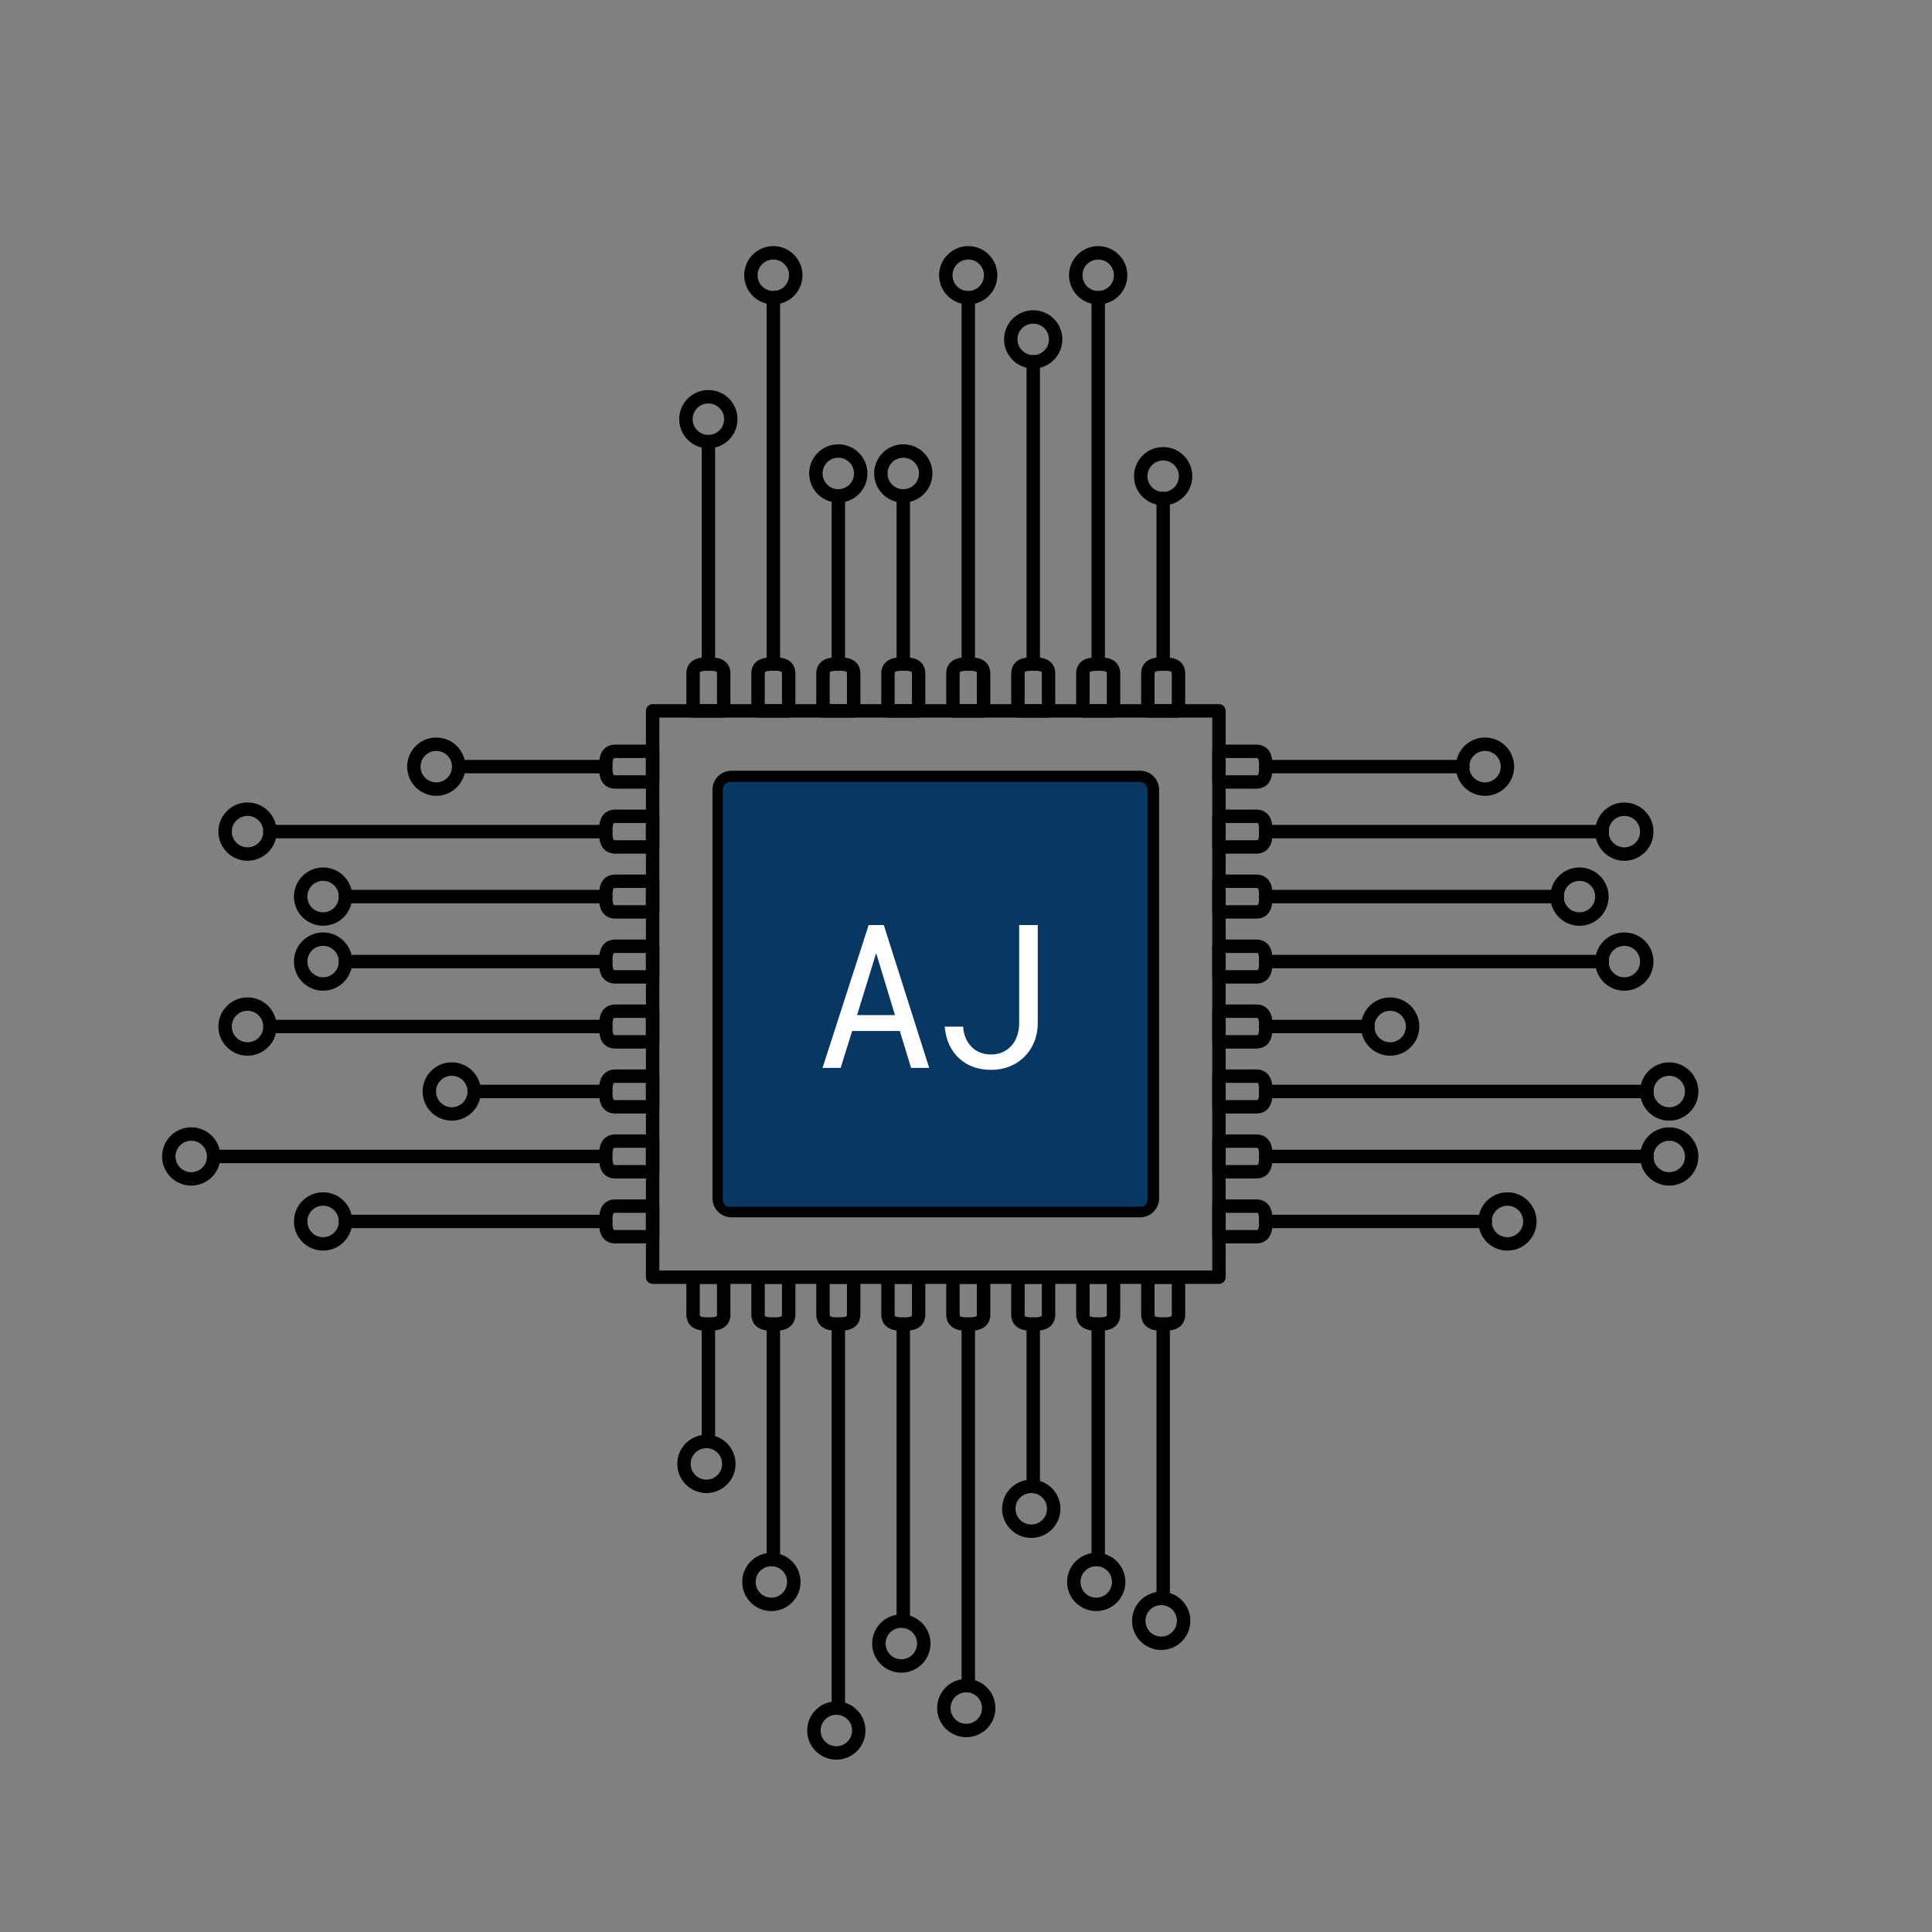 <svg xmlns="http://www.w3.org/2000/svg" xmlns:xlink="http://www.w3.org/1999/xlink" width="500" zoomAndPan="magnify" viewBox="0 0 375 375" height="500" preserveAspectRatio="xMidYMid meet" version="1.0"><rect x="0" y="0" width="375" height="375" fill="#808080" stroke="none"/><defs><g/><clipPath id="761545c480"><path d="M 31.434 218 L 43 218 L 43 231 L 31.434 231 Z M 31.434 218 " clip-rule="nonzero"/></clipPath><clipPath id="a85204f4de"><path d="M 207 47.812 L 219 47.812 L 219 60 L 207 60 Z M 207 47.812 " clip-rule="nonzero"/></clipPath><clipPath id="67f78fd66b"><path d="M 182 47.812 L 194 47.812 L 194 60 L 182 60 Z M 182 47.812 " clip-rule="nonzero"/></clipPath><clipPath id="eb2d60a3bf"><path d="M 144 47.812 L 156 47.812 L 156 60 L 144 60 Z M 144 47.812 " clip-rule="nonzero"/></clipPath><clipPath id="a2dda2275f"><path d="M 318 218 L 329.934 218 L 329.934 231 L 318 231 Z M 318 218 " clip-rule="nonzero"/></clipPath><clipPath id="83753f62bf"><path d="M 318 206 L 329.934 206 L 329.934 218 L 318 218 Z M 318 206 " clip-rule="nonzero"/></clipPath><clipPath id="4d1ed18cb0"><path d="M 156 330 L 168 330 L 168 341.812 L 156 341.812 Z M 156 330 " clip-rule="nonzero"/></clipPath><clipPath id="5b3a3a2717"><path d="M 140.293 151.781 L 222.727 151.781 L 222.727 234.535 L 140.293 234.535 Z M 140.293 151.781 " clip-rule="nonzero"/></clipPath><clipPath id="71b0e8b4d8"><path d="M 141.793 151.781 L 221.227 151.781 C 221.625 151.781 222.008 151.938 222.289 152.219 C 222.57 152.5 222.727 152.883 222.727 153.281 L 222.727 232.863 C 222.727 233.262 222.57 233.645 222.289 233.926 C 222.008 234.207 221.625 234.363 221.227 234.363 L 141.793 234.363 C 141.398 234.363 141.016 234.207 140.734 233.926 C 140.453 233.645 140.293 233.262 140.293 232.863 L 140.293 153.281 C 140.293 152.883 140.453 152.5 140.734 152.219 C 141.016 151.938 141.398 151.781 141.793 151.781 Z M 141.793 151.781 " clip-rule="nonzero"/></clipPath></defs><path fill="#000000" d="M 236.598 247.902 L 236.598 246.602 L 127.98 246.602 L 127.98 139.277 L 235.297 139.277 L 235.297 247.902 L 236.598 247.902 L 236.598 246.602 L 236.598 247.902 L 237.902 247.902 L 237.902 137.977 C 237.902 137.637 237.762 137.301 237.52 137.059 C 237.277 136.816 236.941 136.676 236.598 136.676 L 126.676 136.676 C 126.332 136.676 126 136.816 125.754 137.059 C 125.516 137.301 125.375 137.637 125.375 137.977 L 125.375 247.902 C 125.375 248.246 125.516 248.582 125.754 248.82 C 126 249.066 126.336 249.203 126.676 249.203 L 236.598 249.203 C 236.941 249.203 237.277 249.066 237.52 248.82 C 237.762 248.582 237.902 248.246 237.902 247.902 L 236.598 247.902 " fill-opacity="1" fill-rule="nonzero"/><path fill="#000000" d="M 223.676 232.602 L 222.375 232.602 C 222.371 233.199 221.895 233.68 221.301 233.68 L 141.973 233.68 C 141.379 233.68 140.898 233.199 140.898 232.602 L 140.898 153.281 C 140.898 152.688 141.383 152.203 141.973 152.203 L 221.301 152.203 C 221.895 152.203 222.371 152.684 222.375 153.281 L 222.375 232.602 L 224.977 232.602 L 224.977 153.281 C 224.977 151.25 223.332 149.598 221.301 149.598 L 141.973 149.598 C 139.938 149.598 138.293 151.25 138.293 153.281 L 138.293 232.602 C 138.293 233.613 138.707 234.543 139.371 235.203 C 140.035 235.867 140.965 236.281 141.973 236.281 L 221.301 236.281 C 222.309 236.281 223.238 235.867 223.898 235.203 C 224.562 234.543 224.977 233.613 224.977 232.602 L 223.676 232.602 " fill-opacity="1" fill-rule="nonzero"/><path fill="#000000" d="M 126.676 145.832 L 126.676 144.531 L 119.461 144.531 C 118.875 144.527 118.305 144.652 117.809 144.945 C 117.438 145.16 117.137 145.465 116.922 145.793 C 116.602 146.281 116.457 146.801 116.371 147.305 C 116.285 147.805 116.27 148.309 116.27 148.805 C 116.27 149.25 116.281 149.695 116.344 150.141 C 116.438 150.801 116.625 151.516 117.164 152.137 C 117.434 152.441 117.793 152.699 118.191 152.855 C 118.59 153.016 119.023 153.082 119.461 153.082 L 126.676 153.082 C 127.02 153.082 127.355 152.945 127.594 152.703 C 127.84 152.461 127.98 152.125 127.98 151.781 L 127.98 145.832 C 127.98 145.488 127.84 145.152 127.594 144.91 C 127.355 144.668 127.02 144.531 126.676 144.531 L 126.676 145.832 L 125.375 145.832 L 125.375 150.48 L 119.461 150.48 C 119.223 150.477 119.152 150.438 119.133 150.43 L 119.098 150.387 C 119.055 150.332 118.984 150.164 118.938 149.883 C 118.895 149.605 118.871 149.234 118.871 148.805 C 118.871 148.43 118.887 148.09 118.922 147.824 C 118.973 147.418 119.086 147.223 119.113 147.203 L 119.156 147.176 C 119.195 147.16 119.281 147.133 119.461 147.133 L 126.676 147.133 L 126.676 145.832 L 125.375 145.832 L 126.676 145.832 " fill-opacity="1" fill-rule="nonzero"/><path fill="#000000" d="M 126.676 158.441 L 126.676 157.137 L 119.461 157.137 C 118.875 157.137 118.305 157.262 117.809 157.555 C 117.438 157.773 117.137 158.074 116.922 158.398 C 116.602 158.895 116.457 159.414 116.371 159.91 C 116.285 160.418 116.27 160.914 116.27 161.418 C 116.27 161.859 116.281 162.305 116.344 162.754 C 116.438 163.414 116.625 164.121 117.168 164.746 C 117.434 165.051 117.793 165.309 118.191 165.465 C 118.59 165.625 119.023 165.691 119.461 165.691 L 126.676 165.691 C 127.02 165.691 127.355 165.555 127.594 165.312 C 127.84 165.066 127.98 164.73 127.98 164.391 L 127.98 158.441 C 127.98 158.098 127.84 157.762 127.594 157.52 C 127.355 157.277 127.02 157.137 126.676 157.137 L 126.676 158.441 L 125.375 158.441 L 125.375 163.09 L 119.461 163.09 C 119.223 163.09 119.152 163.043 119.133 163.039 L 119.098 162.992 C 119.055 162.938 118.984 162.773 118.938 162.492 C 118.895 162.219 118.871 161.84 118.871 161.418 C 118.871 161.039 118.887 160.699 118.922 160.434 C 118.973 160.027 119.09 159.832 119.113 159.809 L 119.156 159.781 C 119.195 159.77 119.281 159.742 119.461 159.742 L 126.676 159.742 L 126.676 158.441 L 125.375 158.441 L 126.676 158.441 " fill-opacity="1" fill-rule="nonzero"/><path fill="#000000" d="M 126.676 171.047 L 126.676 169.746 L 119.461 169.746 C 118.875 169.746 118.301 169.867 117.809 170.164 C 117.438 170.379 117.137 170.684 116.922 171.012 C 116.602 171.504 116.457 172.02 116.371 172.523 C 116.285 173.023 116.27 173.527 116.27 174.023 C 116.27 174.469 116.281 174.914 116.344 175.359 C 116.438 176.023 116.625 176.734 117.164 177.355 C 117.434 177.664 117.793 177.918 118.191 178.074 C 118.59 178.234 119.023 178.305 119.461 178.305 L 126.676 178.305 C 127.02 178.305 127.355 178.164 127.594 177.922 C 127.84 177.68 127.98 177.344 127.98 177 L 127.98 171.047 C 127.98 170.707 127.84 170.371 127.594 170.129 C 127.355 169.887 127.02 169.746 126.676 169.746 L 126.676 171.047 L 125.375 171.047 L 125.375 175.699 L 119.461 175.699 C 119.223 175.695 119.152 175.656 119.133 175.645 L 119.098 175.605 C 119.055 175.551 118.984 175.383 118.938 175.102 C 118.895 174.824 118.871 174.449 118.871 174.023 C 118.871 173.648 118.887 173.309 118.922 173.047 C 118.973 172.637 119.09 172.438 119.113 172.422 L 119.156 172.391 C 119.195 172.379 119.281 172.352 119.461 172.352 L 126.676 172.352 L 126.676 171.047 L 125.375 171.047 L 126.676 171.047 " fill-opacity="1" fill-rule="nonzero"/><path fill="#000000" d="M 126.676 183.664 L 126.676 182.359 L 119.461 182.359 C 118.875 182.359 118.305 182.484 117.809 182.773 C 117.438 182.992 117.137 183.297 116.922 183.625 C 116.602 184.117 116.457 184.637 116.371 185.133 C 116.285 185.637 116.27 186.137 116.27 186.637 C 116.27 187.082 116.281 187.523 116.344 187.973 C 116.438 188.629 116.625 189.34 117.168 189.965 C 117.434 190.27 117.793 190.527 118.191 190.684 C 118.59 190.844 119.023 190.91 119.461 190.91 L 126.676 190.91 C 127.02 190.91 127.355 190.773 127.594 190.531 C 127.84 190.289 127.98 189.953 127.98 189.609 L 127.98 183.664 C 127.98 183.32 127.84 182.984 127.594 182.742 C 127.355 182.5 127.02 182.359 126.676 182.359 L 126.676 183.664 L 125.375 183.664 L 125.375 188.309 L 119.461 188.309 C 119.223 188.305 119.152 188.262 119.133 188.258 L 119.094 188.211 C 119.055 188.16 118.984 187.992 118.938 187.711 C 118.895 187.438 118.871 187.062 118.871 186.637 C 118.871 186.262 118.887 185.922 118.922 185.656 C 118.973 185.25 119.086 185.055 119.113 185.035 L 119.156 185.004 C 119.195 184.992 119.281 184.965 119.461 184.965 L 126.676 184.965 L 126.676 183.664 L 125.375 183.664 L 126.676 183.664 " fill-opacity="1" fill-rule="nonzero"/><path fill="#000000" d="M 126.676 196.27 L 126.676 194.969 L 119.461 194.969 C 118.875 194.969 118.305 195.09 117.809 195.387 C 117.438 195.602 117.137 195.91 116.922 196.234 C 116.602 196.727 116.457 197.242 116.371 197.746 C 116.285 198.246 116.27 198.75 116.27 199.246 C 116.27 199.691 116.281 200.137 116.344 200.582 C 116.438 201.246 116.625 201.957 117.164 202.578 C 117.434 202.883 117.793 203.141 118.191 203.297 C 118.59 203.457 119.023 203.527 119.461 203.527 L 126.676 203.527 C 127.02 203.527 127.355 203.387 127.594 203.145 C 127.84 202.902 127.98 202.566 127.98 202.223 L 127.98 196.27 C 127.98 195.93 127.84 195.594 127.594 195.352 C 127.355 195.109 127.02 194.969 126.676 194.969 L 126.676 196.27 L 125.375 196.27 L 125.375 200.922 L 119.461 200.922 C 119.223 200.918 119.152 200.879 119.133 200.867 L 119.098 200.824 C 119.055 200.773 118.984 200.605 118.938 200.324 C 118.895 200.047 118.871 199.672 118.871 199.246 C 118.871 198.867 118.887 198.531 118.922 198.27 C 118.973 197.859 119.09 197.66 119.113 197.645 L 119.156 197.613 C 119.195 197.602 119.281 197.574 119.461 197.574 L 126.676 197.574 L 126.676 196.27 L 125.375 196.27 L 126.676 196.27 " fill-opacity="1" fill-rule="nonzero"/><path fill="#000000" d="M 126.676 208.879 L 126.676 207.578 L 119.461 207.578 C 118.875 207.578 118.305 207.703 117.809 207.996 C 117.438 208.211 117.137 208.516 116.922 208.84 C 116.602 209.332 116.457 209.852 116.371 210.355 C 116.285 210.855 116.27 211.355 116.27 211.855 C 116.27 212.301 116.281 212.742 116.344 213.191 C 116.438 213.852 116.625 214.562 117.164 215.188 C 117.434 215.492 117.793 215.746 118.191 215.906 C 118.59 216.066 119.023 216.133 119.461 216.133 L 126.676 216.133 C 127.02 216.133 127.355 215.996 127.594 215.75 C 127.84 215.512 127.98 215.176 127.98 214.832 L 127.98 208.879 C 127.98 208.535 127.84 208.199 127.594 207.961 C 127.355 207.715 127.02 207.578 126.676 207.578 L 126.676 208.879 L 125.375 208.879 L 125.375 213.531 L 119.461 213.531 C 119.223 213.527 119.152 213.484 119.133 213.477 L 119.098 213.434 C 119.055 213.383 118.984 213.215 118.938 212.934 C 118.895 212.656 118.871 212.281 118.871 211.855 C 118.871 211.48 118.887 211.141 118.922 210.875 C 118.973 210.469 119.09 210.273 119.113 210.254 L 119.156 210.223 C 119.195 210.207 119.281 210.18 119.461 210.18 L 126.676 210.18 L 126.676 208.879 L 125.375 208.879 L 126.676 208.879 " fill-opacity="1" fill-rule="nonzero"/><path fill="#000000" d="M 126.676 221.492 L 126.676 220.188 L 119.461 220.188 C 118.875 220.188 118.305 220.312 117.809 220.602 C 117.438 220.82 117.137 221.125 116.922 221.449 C 116.602 221.945 116.457 222.465 116.371 222.961 C 116.285 223.465 116.27 223.965 116.27 224.465 C 116.27 224.906 116.281 225.355 116.344 225.801 C 116.438 226.461 116.625 227.172 117.164 227.797 C 117.434 228.102 117.793 228.359 118.191 228.516 C 118.59 228.676 119.023 228.742 119.461 228.742 L 126.676 228.742 C 127.02 228.742 127.355 228.602 127.594 228.363 C 127.84 228.117 127.98 227.781 127.98 227.441 L 127.98 221.492 C 127.98 221.148 127.84 220.812 127.594 220.566 C 127.355 220.328 127.02 220.188 126.676 220.188 L 126.676 221.492 L 125.375 221.492 L 125.375 226.137 L 119.461 226.137 C 119.223 226.137 119.152 226.094 119.133 226.086 L 119.098 226.043 C 119.055 225.988 118.984 225.824 118.938 225.543 C 118.895 225.262 118.871 224.891 118.871 224.465 C 118.871 224.086 118.887 223.75 118.922 223.484 C 118.973 223.078 119.086 222.879 119.113 222.859 L 119.156 222.832 C 119.195 222.82 119.281 222.793 119.461 222.793 L 126.676 222.793 L 126.676 221.492 L 125.375 221.492 L 126.676 221.492 " fill-opacity="1" fill-rule="nonzero"/><path fill="#000000" d="M 126.676 234.105 L 126.676 232.805 L 119.461 232.805 C 118.875 232.801 118.305 232.922 117.809 233.219 C 117.438 233.434 117.137 233.738 116.922 234.066 C 116.602 234.555 116.457 235.074 116.371 235.578 C 116.285 236.078 116.27 236.578 116.27 237.078 C 116.27 237.523 116.281 237.965 116.344 238.41 C 116.438 239.07 116.625 239.785 117.168 240.406 C 117.434 240.711 117.793 240.969 118.191 241.125 C 118.59 241.285 119.023 241.352 119.461 241.352 L 126.676 241.352 C 127.02 241.352 127.355 241.215 127.594 240.969 C 127.84 240.73 127.98 240.395 127.98 240.051 L 127.98 234.105 C 127.98 233.758 127.84 233.426 127.594 233.184 C 127.355 232.941 127.02 232.805 126.676 232.805 L 126.676 234.105 L 125.375 234.105 L 125.375 238.75 L 119.461 238.75 C 119.223 238.746 119.152 238.707 119.133 238.695 L 119.094 238.652 C 119.055 238.602 118.984 238.43 118.938 238.152 C 118.895 237.875 118.871 237.504 118.871 237.078 C 118.871 236.703 118.887 236.363 118.922 236.098 C 118.973 235.691 119.09 235.492 119.113 235.477 L 119.156 235.449 C 119.195 235.43 119.281 235.406 119.461 235.406 L 126.676 235.406 L 126.676 234.105 L 125.375 234.105 L 126.676 234.105 " fill-opacity="1" fill-rule="nonzero"/><path fill="#000000" d="M 236.598 145.832 L 236.598 147.133 L 243.812 147.133 C 244.055 147.133 244.125 147.18 244.141 147.184 L 244.18 147.23 C 244.219 147.281 244.289 147.449 244.336 147.727 C 244.379 148.004 244.398 148.383 244.398 148.805 C 244.398 149.184 244.387 149.523 244.348 149.789 C 244.297 150.195 244.184 150.391 244.16 150.414 L 244.113 150.441 C 244.082 150.453 243.992 150.48 243.812 150.48 L 237.902 150.48 L 237.902 145.832 L 236.598 145.832 L 236.598 147.133 L 236.598 145.832 L 235.297 145.832 L 235.297 151.781 C 235.297 152.125 235.438 152.461 235.676 152.703 C 235.922 152.945 236.258 153.082 236.598 153.082 L 243.812 153.082 C 244.398 153.082 244.973 152.961 245.465 152.668 C 245.836 152.449 246.137 152.145 246.348 151.82 C 246.676 151.328 246.816 150.809 246.902 150.309 C 246.988 149.805 247.004 149.309 247.004 148.805 C 247.004 148.363 246.988 147.918 246.93 147.473 C 246.836 146.812 246.652 146.102 246.109 145.477 C 245.84 145.172 245.48 144.914 245.082 144.758 C 244.68 144.594 244.254 144.531 243.812 144.531 L 236.598 144.531 C 236.258 144.531 235.922 144.668 235.676 144.91 C 235.438 145.152 235.297 145.488 235.297 145.832 L 236.598 145.832 " fill-opacity="1" fill-rule="nonzero"/><path fill="#000000" d="M 236.598 158.441 L 236.598 159.742 L 243.812 159.742 C 244.055 159.742 244.125 159.785 244.141 159.793 L 244.18 159.836 C 244.219 159.887 244.289 160.059 244.336 160.34 C 244.379 160.613 244.398 160.988 244.398 161.418 C 244.398 161.793 244.387 162.133 244.348 162.398 C 244.297 162.805 244.184 163 244.16 163.02 L 244.113 163.047 C 244.082 163.062 243.992 163.09 243.812 163.09 L 237.902 163.09 L 237.902 158.441 L 236.598 158.441 L 236.598 159.742 L 236.598 158.441 L 235.297 158.441 L 235.297 164.391 C 235.297 164.73 235.438 165.066 235.676 165.312 C 235.922 165.555 236.258 165.691 236.598 165.691 L 243.812 165.691 C 244.398 165.695 244.973 165.57 245.465 165.277 C 245.836 165.062 246.137 164.758 246.348 164.43 C 246.676 163.938 246.816 163.418 246.902 162.918 C 246.988 162.414 247.004 161.914 247.004 161.418 C 247.004 160.973 246.988 160.527 246.93 160.082 C 246.836 159.422 246.652 158.707 246.109 158.086 C 245.84 157.777 245.48 157.523 245.082 157.367 C 244.68 157.207 244.254 157.137 243.812 157.137 L 236.598 157.137 C 236.258 157.137 235.922 157.277 235.676 157.52 C 235.438 157.762 235.297 158.098 235.297 158.441 L 236.598 158.441 " fill-opacity="1" fill-rule="nonzero"/><path fill="#000000" d="M 236.598 171.047 L 236.598 172.352 L 243.812 172.352 C 244.055 172.352 244.125 172.395 244.141 172.402 L 244.18 172.445 C 244.219 172.5 244.289 172.664 244.336 172.945 C 244.379 173.227 244.398 173.602 244.398 174.023 C 244.398 174.406 244.387 174.738 244.348 175.008 C 244.297 175.414 244.184 175.613 244.16 175.629 L 244.113 175.66 C 244.082 175.672 243.992 175.699 243.812 175.699 L 237.902 175.699 L 237.902 171.047 L 236.598 171.047 L 236.598 172.352 L 236.598 171.047 L 235.297 171.047 L 235.297 177 C 235.297 177.344 235.438 177.68 235.676 177.922 C 235.922 178.164 236.258 178.305 236.598 178.305 L 243.812 178.305 C 244.398 178.305 244.973 178.18 245.469 177.887 C 245.836 177.668 246.137 177.363 246.348 177.039 C 246.676 176.543 246.816 176.027 246.902 175.527 C 246.988 175.023 247.004 174.523 247.004 174.023 C 247.004 173.582 246.988 173.137 246.93 172.688 C 246.836 172.027 246.652 171.32 246.109 170.695 C 245.84 170.391 245.48 170.133 245.082 169.973 C 244.68 169.812 244.254 169.746 243.812 169.746 L 236.598 169.746 C 236.258 169.746 235.922 169.887 235.676 170.129 C 235.438 170.371 235.297 170.707 235.297 171.047 L 236.598 171.047 " fill-opacity="1" fill-rule="nonzero"/><path fill="#000000" d="M 236.598 183.664 L 236.598 184.965 L 243.812 184.965 C 244.055 184.965 244.125 185.008 244.141 185.016 L 244.18 185.059 C 244.219 185.113 244.289 185.281 244.336 185.559 C 244.379 185.836 244.398 186.211 244.398 186.637 C 244.398 187.016 244.387 187.352 244.348 187.617 C 244.297 188.023 244.188 188.219 244.16 188.238 L 244.113 188.266 C 244.082 188.281 243.992 188.309 243.812 188.309 L 237.902 188.309 L 237.902 183.664 L 236.598 183.664 L 236.598 184.965 L 236.598 183.664 L 235.297 183.664 L 235.297 189.609 C 235.297 189.953 235.438 190.289 235.676 190.531 C 235.922 190.773 236.258 190.91 236.598 190.91 L 243.812 190.91 C 244.398 190.91 244.973 190.789 245.465 190.496 C 245.836 190.277 246.137 189.973 246.348 189.648 C 246.672 189.156 246.816 188.637 246.902 188.137 C 246.988 187.637 247.004 187.133 247.004 186.637 C 247.004 186.195 246.988 185.75 246.93 185.305 C 246.836 184.645 246.652 183.93 246.109 183.309 C 245.84 183 245.48 182.746 245.082 182.59 C 244.68 182.43 244.254 182.359 243.812 182.359 L 236.598 182.359 C 236.258 182.359 235.922 182.5 235.676 182.742 C 235.438 182.984 235.297 183.32 235.297 183.664 L 236.598 183.664 " fill-opacity="1" fill-rule="nonzero"/><path fill="#000000" d="M 236.598 196.27 L 236.598 197.574 L 243.812 197.574 C 244.055 197.578 244.125 197.617 244.141 197.629 L 244.18 197.668 C 244.219 197.723 244.289 197.887 244.336 198.168 C 244.379 198.449 244.398 198.82 244.398 199.246 C 244.398 199.629 244.387 199.965 244.348 200.23 C 244.297 200.637 244.184 200.836 244.16 200.852 L 244.113 200.883 C 244.082 200.895 243.992 200.922 243.812 200.922 L 237.902 200.922 L 237.902 196.27 L 236.598 196.27 L 236.598 197.574 L 236.598 196.27 L 235.297 196.27 L 235.297 202.223 C 235.297 202.566 235.438 202.902 235.676 203.145 C 235.922 203.387 236.258 203.527 236.598 203.527 L 243.812 203.527 C 244.398 203.527 244.973 203.402 245.465 203.109 C 245.836 202.891 246.137 202.586 246.348 202.262 C 246.676 201.766 246.816 201.25 246.902 200.75 C 246.988 200.246 247.004 199.746 247.004 199.246 C 247.004 198.805 246.988 198.359 246.93 197.91 C 246.836 197.25 246.652 196.543 246.109 195.918 C 245.84 195.609 245.48 195.355 245.082 195.195 C 244.68 195.035 244.254 194.969 243.812 194.969 L 236.598 194.969 C 236.258 194.969 235.922 195.109 235.676 195.352 C 235.438 195.594 235.297 195.93 235.297 196.27 L 236.598 196.27 " fill-opacity="1" fill-rule="nonzero"/><path fill="#000000" d="M 236.598 208.879 L 236.598 210.18 L 243.812 210.18 C 244.055 210.184 244.125 210.227 244.141 210.234 L 244.18 210.277 C 244.219 210.328 244.289 210.5 244.336 210.777 C 244.379 211.055 244.398 211.434 244.398 211.855 C 244.398 212.234 244.387 212.57 244.348 212.84 C 244.297 213.246 244.184 213.441 244.16 213.461 L 244.113 213.488 C 244.082 213.504 243.992 213.531 243.812 213.531 L 237.902 213.531 L 237.902 208.879 L 236.598 208.879 L 236.598 210.18 L 236.598 208.879 L 235.297 208.879 L 235.297 214.832 C 235.297 215.176 235.438 215.512 235.676 215.75 C 235.922 215.996 236.258 216.133 236.598 216.133 L 243.812 216.133 C 244.398 216.133 244.973 216.012 245.465 215.719 C 245.836 215.5 246.137 215.195 246.348 214.871 C 246.676 214.379 246.816 213.859 246.902 213.355 C 246.988 212.855 247.004 212.355 247.004 211.855 C 247.004 211.41 246.988 210.969 246.93 210.523 C 246.836 209.863 246.652 209.148 246.109 208.527 C 245.84 208.223 245.48 207.965 245.082 207.805 C 244.68 207.645 244.254 207.578 243.812 207.578 L 236.598 207.578 C 236.258 207.578 235.922 207.715 235.676 207.961 C 235.438 208.199 235.297 208.535 235.297 208.879 L 236.598 208.879 " fill-opacity="1" fill-rule="nonzero"/><path fill="#000000" d="M 236.598 221.492 L 236.598 222.793 L 243.812 222.793 C 244.055 222.793 244.125 222.836 244.141 222.844 L 244.18 222.887 C 244.219 222.941 244.289 223.109 244.336 223.387 C 244.379 223.664 244.398 224.039 244.398 224.465 C 244.398 224.844 244.387 225.184 244.348 225.445 C 244.297 225.855 244.184 226.055 244.16 226.07 L 244.113 226.098 C 244.082 226.109 243.992 226.137 243.812 226.137 L 237.902 226.137 L 237.902 221.492 L 236.598 221.492 L 236.598 222.793 L 236.598 221.492 L 235.297 221.492 L 235.297 227.441 C 235.297 227.781 235.438 228.117 235.676 228.363 C 235.922 228.602 236.258 228.742 236.598 228.742 L 243.812 228.742 C 244.398 228.746 244.973 228.621 245.465 228.328 C 245.836 228.113 246.137 227.805 246.348 227.477 C 246.676 226.984 246.816 226.469 246.902 225.969 C 246.988 225.465 247.004 224.965 247.004 224.465 C 247.004 224.023 246.988 223.578 246.93 223.133 C 246.836 222.469 246.652 221.758 246.109 221.133 C 245.84 220.828 245.48 220.57 245.082 220.414 C 244.68 220.258 244.254 220.188 243.812 220.188 L 236.598 220.188 C 236.258 220.188 235.922 220.328 235.676 220.566 C 235.438 220.812 235.297 221.148 235.297 221.492 L 236.598 221.492 " fill-opacity="1" fill-rule="nonzero"/><path fill="#000000" d="M 236.598 234.105 L 236.598 235.406 L 243.812 235.406 C 244.055 235.406 244.125 235.449 244.141 235.457 L 244.18 235.5 C 244.219 235.555 244.289 235.719 244.336 236 C 244.379 236.277 244.398 236.656 244.398 237.078 C 244.398 237.453 244.387 237.793 244.348 238.059 C 244.297 238.465 244.188 238.66 244.16 238.68 L 244.113 238.711 C 244.082 238.723 243.992 238.75 243.812 238.75 L 237.902 238.75 L 237.902 234.105 L 236.598 234.105 L 236.598 235.406 L 236.598 234.105 L 235.297 234.105 L 235.297 240.051 C 235.297 240.395 235.438 240.73 235.676 240.969 C 235.922 241.215 236.258 241.352 236.598 241.352 L 243.812 241.352 C 244.398 241.352 244.973 241.23 245.465 240.938 C 245.836 240.719 246.137 240.414 246.348 240.09 C 246.676 239.598 246.816 239.078 246.902 238.582 C 246.988 238.078 247.004 237.578 247.004 237.078 C 247.004 236.633 246.988 236.191 246.93 235.742 C 246.836 235.086 246.652 234.371 246.109 233.75 C 245.84 233.445 245.48 233.188 245.082 233.027 C 244.68 232.867 244.254 232.805 243.812 232.805 L 236.598 232.805 C 236.258 232.805 235.922 232.941 235.676 233.184 C 235.438 233.422 235.297 233.758 235.297 234.105 L 236.598 234.105 " fill-opacity="1" fill-rule="nonzero"/><path fill="#000000" d="M 228.746 137.977 L 230.051 137.977 L 230.051 130.762 C 230.051 130.18 229.926 129.605 229.633 129.113 C 229.414 128.742 229.109 128.441 228.785 128.227 C 228.293 127.906 227.773 127.758 227.273 127.676 C 226.77 127.594 226.27 127.574 225.77 127.574 C 225.328 127.574 224.883 127.59 224.438 127.652 C 223.777 127.742 223.066 127.93 222.441 128.473 C 222.137 128.738 221.883 129.098 221.723 129.496 C 221.562 129.895 221.496 130.324 221.496 130.762 L 221.496 137.977 C 221.496 138.324 221.637 138.656 221.879 138.898 C 222.121 139.145 222.457 139.277 222.797 139.277 L 228.746 139.277 C 229.09 139.277 229.426 139.145 229.668 138.898 C 229.91 138.656 230.051 138.324 230.051 137.977 L 228.746 137.977 L 228.746 136.676 L 224.102 136.676 L 224.102 130.762 C 224.102 130.527 224.145 130.453 224.152 130.438 L 224.195 130.398 C 224.25 130.363 224.414 130.289 224.691 130.246 C 224.973 130.195 225.348 130.176 225.77 130.176 C 226.152 130.176 226.488 130.195 226.754 130.23 C 227.16 130.281 227.359 130.395 227.379 130.418 L 227.406 130.461 C 227.418 130.5 227.445 130.586 227.445 130.762 L 227.445 137.977 L 228.746 137.977 L 228.746 136.676 L 228.746 137.977 " fill-opacity="1" fill-rule="nonzero"/><path fill="#000000" d="M 216.141 137.977 L 217.441 137.977 L 217.441 130.762 C 217.441 130.18 217.32 129.605 217.023 129.113 C 216.809 128.742 216.504 128.441 216.176 128.227 C 215.684 127.906 215.168 127.758 214.664 127.676 C 214.164 127.594 213.66 127.574 213.164 127.574 C 212.719 127.574 212.273 127.59 211.828 127.652 C 211.168 127.742 210.453 127.93 209.832 128.473 C 209.527 128.738 209.27 129.098 209.113 129.496 C 208.953 129.895 208.883 130.324 208.883 130.762 L 208.883 137.977 C 208.883 138.324 209.023 138.66 209.27 138.898 C 209.508 139.145 209.844 139.277 210.188 139.277 L 216.141 139.277 C 216.48 139.277 216.816 139.145 217.059 138.898 C 217.301 138.656 217.441 138.324 217.441 137.977 L 216.141 137.977 L 216.141 136.676 L 211.488 136.676 L 211.488 130.762 C 211.492 130.527 211.531 130.449 211.543 130.438 L 211.582 130.398 C 211.637 130.363 211.805 130.289 212.086 130.246 C 212.359 130.195 212.734 130.176 213.164 130.176 C 213.539 130.176 213.879 130.195 214.145 130.23 C 214.555 130.281 214.75 130.395 214.766 130.422 L 214.797 130.465 C 214.812 130.5 214.836 130.586 214.836 130.762 L 214.836 137.977 L 216.141 137.977 L 216.141 136.676 L 216.141 137.977 " fill-opacity="1" fill-rule="nonzero"/><path fill="#000000" d="M 203.523 137.977 L 204.828 137.977 L 204.828 130.762 C 204.832 130.18 204.703 129.605 204.414 129.113 C 204.195 128.742 203.891 128.441 203.566 128.227 C 203.07 127.906 202.555 127.758 202.055 127.676 C 201.551 127.594 201.055 127.574 200.555 127.574 C 200.109 127.574 199.664 127.59 199.219 127.652 C 198.559 127.742 197.848 127.93 197.223 128.469 C 196.918 128.734 196.66 129.094 196.5 129.496 C 196.34 129.895 196.277 130.324 196.277 130.762 L 196.277 137.977 C 196.277 138.324 196.414 138.656 196.656 138.898 C 196.902 139.145 197.234 139.277 197.578 139.277 L 203.523 139.277 C 203.871 139.277 204.203 139.145 204.445 138.898 C 204.688 138.656 204.828 138.324 204.828 137.977 L 203.523 137.977 L 203.523 136.676 L 198.879 136.676 L 198.879 130.762 C 198.879 130.527 198.926 130.453 198.93 130.441 L 198.973 130.398 C 199.027 130.363 199.195 130.289 199.473 130.246 C 199.75 130.195 200.129 130.176 200.555 130.176 C 200.93 130.176 201.27 130.195 201.535 130.23 C 201.941 130.281 202.137 130.395 202.156 130.418 L 202.184 130.461 C 202.195 130.5 202.223 130.586 202.223 130.762 L 202.223 137.977 L 203.523 137.977 L 203.523 136.676 L 203.523 137.977 " fill-opacity="1" fill-rule="nonzero"/><path fill="#000000" d="M 190.918 137.977 L 192.219 137.977 L 192.219 130.762 C 192.219 130.18 192.098 129.605 191.801 129.113 C 191.586 128.742 191.281 128.441 190.953 128.227 C 190.461 127.906 189.945 127.758 189.445 127.676 C 188.941 127.594 188.441 127.574 187.945 127.574 C 187.5 127.574 187.055 127.59 186.609 127.652 C 185.945 127.742 185.234 127.93 184.609 128.469 C 184.305 128.734 184.047 129.094 183.891 129.496 C 183.734 129.895 183.664 130.324 183.664 130.762 L 183.664 137.977 C 183.664 138.324 183.805 138.656 184.047 138.898 C 184.289 139.145 184.625 139.277 184.969 139.277 L 190.918 139.277 C 191.258 139.277 191.594 139.145 191.84 138.898 C 192.078 138.656 192.219 138.324 192.219 137.977 L 190.918 137.977 L 190.918 136.676 L 186.27 136.676 L 186.27 130.762 C 186.27 130.527 186.312 130.453 186.32 130.441 L 186.363 130.398 C 186.414 130.363 186.586 130.289 186.867 130.246 C 187.145 130.195 187.516 130.176 187.945 130.176 C 188.32 130.176 188.66 130.195 188.922 130.23 C 189.332 130.281 189.527 130.395 189.547 130.422 L 189.574 130.465 C 189.59 130.5 189.613 130.586 189.613 130.762 L 189.613 137.977 L 190.918 137.977 L 190.918 136.676 L 190.918 137.977 " fill-opacity="1" fill-rule="nonzero"/><path fill="#000000" d="M 178.305 137.977 L 179.605 137.977 L 179.605 130.762 C 179.609 130.18 179.484 129.605 179.195 129.113 C 178.973 128.742 178.672 128.441 178.344 128.227 C 177.852 127.906 177.332 127.758 176.836 127.676 C 176.328 127.594 175.832 127.574 175.328 127.574 C 174.887 127.574 174.445 127.59 173.996 127.652 C 173.336 127.742 172.629 127.93 172.004 128.473 C 171.699 128.738 171.441 129.098 171.281 129.496 C 171.121 129.895 171.055 130.324 171.055 130.762 L 171.055 137.977 C 171.055 138.324 171.191 138.656 171.438 138.898 C 171.68 139.145 172.012 139.277 172.355 139.277 L 178.305 139.277 C 178.648 139.277 178.984 139.145 179.227 138.898 C 179.469 138.656 179.605 138.324 179.605 137.977 L 178.305 137.977 L 178.305 136.676 L 173.656 136.676 L 173.656 130.762 C 173.66 130.527 173.703 130.453 173.711 130.438 L 173.758 130.398 C 173.809 130.363 173.973 130.289 174.254 130.246 C 174.531 130.195 174.906 130.176 175.328 130.176 C 175.707 130.176 176.047 130.195 176.312 130.23 C 176.719 130.281 176.914 130.395 176.938 130.422 L 176.965 130.461 C 176.977 130.5 177.004 130.586 177.004 130.762 L 177.004 137.977 L 178.305 137.977 L 178.305 136.676 L 178.305 137.977 " fill-opacity="1" fill-rule="nonzero"/><path fill="#000000" d="M 165.699 137.977 L 167 137.977 L 167 130.762 C 167 130.18 166.879 129.605 166.582 129.113 C 166.367 128.742 166.059 128.441 165.734 128.227 C 165.238 127.906 164.723 127.758 164.223 127.676 C 163.723 127.594 163.219 127.574 162.723 127.574 C 162.277 127.574 161.832 127.59 161.387 127.652 C 160.727 127.742 160.016 127.93 159.391 128.469 C 159.086 128.734 158.828 129.094 158.668 129.496 C 158.512 129.895 158.441 130.324 158.441 130.762 L 158.441 137.977 C 158.441 138.324 158.582 138.66 158.824 138.898 C 159.07 139.145 159.402 139.277 159.746 139.277 L 165.699 139.277 C 166.039 139.277 166.375 139.145 166.617 138.898 C 166.859 138.656 167 138.324 167 137.977 L 165.699 137.977 L 165.699 136.676 L 161.047 136.676 L 161.047 130.762 C 161.051 130.527 161.094 130.453 161.102 130.438 L 161.141 130.398 C 161.195 130.363 161.363 130.289 161.645 130.246 C 161.922 130.195 162.297 130.176 162.723 130.176 C 163.102 130.176 163.438 130.195 163.703 130.23 C 164.109 130.281 164.309 130.395 164.328 130.422 L 164.355 130.465 C 164.367 130.5 164.395 130.586 164.395 130.762 L 164.395 137.977 L 165.699 137.977 L 165.699 136.676 L 165.699 137.977 " fill-opacity="1" fill-rule="nonzero"/><path fill="#000000" d="M 153.086 137.977 L 154.387 137.977 L 154.387 130.762 C 154.391 130.18 154.266 129.605 153.973 129.113 C 153.758 128.742 153.449 128.441 153.125 128.227 C 152.633 127.906 152.113 127.758 151.613 127.676 C 151.109 127.594 150.613 127.574 150.113 127.574 C 149.668 127.574 149.227 127.59 148.777 127.652 C 148.117 127.742 147.402 127.93 146.781 128.469 C 146.477 128.738 146.219 129.094 146.062 129.496 C 145.902 129.895 145.836 130.324 145.836 130.762 L 145.836 137.977 C 145.836 138.324 145.973 138.656 146.215 138.898 C 146.457 139.145 146.793 139.277 147.137 139.277 L 153.086 139.277 C 153.434 139.277 153.766 139.145 154.008 138.898 C 154.25 138.656 154.387 138.324 154.387 137.977 L 153.086 137.977 L 153.086 136.676 L 148.438 136.676 L 148.438 130.762 C 148.441 130.527 148.48 130.453 148.488 130.438 L 148.531 130.398 C 148.586 130.363 148.754 130.289 149.035 130.246 C 149.312 130.195 149.688 130.176 150.113 130.176 C 150.488 130.176 150.828 130.195 151.094 130.23 C 151.5 130.281 151.699 130.395 151.715 130.422 L 151.742 130.465 C 151.758 130.5 151.785 130.586 151.785 130.762 L 151.785 137.977 L 153.086 137.977 L 153.086 136.676 L 153.086 137.977 " fill-opacity="1" fill-rule="nonzero"/><path fill="#000000" d="M 140.477 137.977 L 141.777 137.977 L 141.777 130.762 C 141.781 130.18 141.656 129.605 141.363 129.113 C 141.145 128.742 140.84 128.441 140.516 128.227 C 140.02 127.906 139.504 127.758 139.004 127.676 C 138.5 127.594 138 127.574 137.5 127.574 C 137.059 127.574 136.613 127.59 136.164 127.652 C 135.508 127.742 134.797 127.93 134.172 128.469 C 133.867 128.734 133.609 129.094 133.449 129.496 C 133.293 129.895 133.223 130.324 133.223 130.762 L 133.223 137.977 C 133.223 138.324 133.363 138.656 133.605 138.898 C 133.848 139.145 134.184 139.277 134.523 139.277 L 140.477 139.277 C 140.82 139.277 141.152 139.145 141.398 138.898 C 141.641 138.656 141.777 138.324 141.777 137.977 L 140.477 137.977 L 140.477 136.676 L 135.828 136.676 L 135.828 130.762 C 135.832 130.527 135.871 130.453 135.879 130.441 L 135.922 130.398 C 135.977 130.363 136.145 130.289 136.422 130.246 C 136.703 130.195 137.074 130.176 137.5 130.176 C 137.883 130.176 138.219 130.195 138.48 130.23 C 138.891 130.281 139.09 130.395 139.105 130.418 L 139.133 130.461 C 139.148 130.5 139.172 130.586 139.172 130.762 L 139.172 137.977 L 140.477 137.977 L 140.477 136.676 L 140.477 137.977 " fill-opacity="1" fill-rule="nonzero"/><path fill="#000000" d="M 228.746 247.902 L 227.445 247.902 L 227.445 255.117 C 227.441 255.355 227.402 255.43 227.391 255.441 L 227.348 255.484 C 227.297 255.52 227.129 255.594 226.848 255.641 C 226.57 255.688 226.195 255.707 225.77 255.707 C 225.395 255.707 225.055 255.695 224.793 255.656 C 224.383 255.602 224.188 255.492 224.172 255.465 L 224.141 255.418 C 224.125 255.387 224.102 255.293 224.102 255.117 L 224.102 249.203 L 228.746 249.203 L 228.746 247.902 L 227.445 247.902 L 228.746 247.902 L 228.746 246.602 L 222.797 246.602 C 222.457 246.602 222.121 246.742 221.879 246.98 C 221.637 247.223 221.496 247.559 221.496 247.902 L 221.496 255.117 C 221.496 255.699 221.617 256.277 221.914 256.77 C 222.125 257.137 222.434 257.441 222.758 257.652 C 223.25 257.98 223.766 258.125 224.27 258.211 C 224.77 258.293 225.273 258.312 225.77 258.312 C 226.215 258.312 226.66 258.297 227.105 258.234 C 227.77 258.137 228.48 257.953 229.105 257.414 C 229.41 257.145 229.668 256.785 229.824 256.387 C 229.98 255.984 230.051 255.555 230.051 255.117 L 230.051 247.902 C 230.051 247.562 229.91 247.227 229.668 246.98 C 229.426 246.742 229.09 246.602 228.746 246.602 L 228.746 247.902 " fill-opacity="1" fill-rule="nonzero"/><path fill="#000000" d="M 216.141 247.902 L 214.836 247.902 L 214.836 255.117 C 214.836 255.355 214.793 255.43 214.785 255.441 L 214.738 255.484 C 214.688 255.52 214.52 255.594 214.238 255.641 C 213.965 255.688 213.586 255.707 213.164 255.707 C 212.785 255.707 212.449 255.695 212.18 255.656 C 211.773 255.602 211.578 255.492 211.559 255.465 L 211.527 255.418 C 211.516 255.387 211.488 255.293 211.488 255.117 L 211.488 249.203 L 216.141 249.203 L 216.141 247.902 L 214.836 247.902 L 216.141 247.902 L 216.141 246.602 L 210.188 246.602 C 209.844 246.602 209.508 246.742 209.27 246.98 C 209.023 247.223 208.883 247.559 208.883 247.902 L 208.883 255.117 C 208.883 255.699 209.008 256.277 209.301 256.77 C 209.52 257.137 209.82 257.441 210.145 257.652 C 210.641 257.98 211.156 258.125 211.656 258.211 C 212.164 258.293 212.66 258.312 213.164 258.312 C 213.605 258.312 214.051 258.297 214.5 258.234 C 215.16 258.137 215.871 257.953 216.496 257.414 C 216.801 257.145 217.055 256.785 217.215 256.387 C 217.375 255.984 217.441 255.555 217.441 255.117 L 217.441 247.902 C 217.441 247.562 217.301 247.223 217.059 246.98 C 216.816 246.742 216.48 246.602 216.141 246.602 L 216.141 247.902 " fill-opacity="1" fill-rule="nonzero"/><path fill="#000000" d="M 203.523 247.902 L 202.223 247.902 L 202.223 255.117 C 202.223 255.355 202.18 255.43 202.172 255.441 L 202.129 255.484 C 202.074 255.523 201.906 255.594 201.629 255.641 C 201.352 255.688 200.98 255.707 200.555 255.707 C 200.176 255.707 199.836 255.695 199.57 255.656 C 199.164 255.602 198.969 255.492 198.949 255.465 L 198.922 255.418 C 198.902 255.387 198.879 255.293 198.879 255.117 L 198.879 249.203 L 203.523 249.203 L 203.523 247.902 L 202.223 247.902 L 203.523 247.902 L 203.523 246.602 L 197.578 246.602 C 197.234 246.602 196.898 246.742 196.656 246.98 C 196.414 247.223 196.277 247.559 196.277 247.902 L 196.277 255.117 C 196.273 255.699 196.398 256.277 196.691 256.77 C 196.906 257.137 197.211 257.441 197.539 257.656 C 198.031 257.98 198.547 258.125 199.051 258.211 C 199.551 258.293 200.055 258.312 200.555 258.312 C 200.996 258.312 201.441 258.297 201.887 258.234 C 202.547 258.137 203.262 257.953 203.883 257.414 C 204.188 257.145 204.445 256.785 204.602 256.387 C 204.762 255.984 204.828 255.555 204.828 255.117 L 204.828 247.902 C 204.828 247.562 204.688 247.227 204.445 246.98 C 204.203 246.742 203.871 246.602 203.523 246.602 L 203.523 247.902 " fill-opacity="1" fill-rule="nonzero"/><path fill="#000000" d="M 190.918 247.902 L 189.613 247.902 L 189.613 255.117 C 189.613 255.355 189.57 255.426 189.562 255.441 L 189.52 255.484 C 189.465 255.523 189.297 255.594 189.02 255.641 C 188.742 255.688 188.367 255.707 187.945 255.707 C 187.566 255.707 187.227 255.695 186.965 255.656 C 186.559 255.602 186.355 255.492 186.34 255.465 L 186.309 255.418 C 186.297 255.383 186.27 255.293 186.27 255.117 L 186.27 249.203 L 190.918 249.203 L 190.918 247.902 L 189.613 247.902 L 190.918 247.902 L 190.918 246.602 L 184.969 246.602 C 184.621 246.602 184.289 246.742 184.047 246.98 C 183.805 247.223 183.664 247.559 183.664 247.902 L 183.664 255.117 C 183.66 255.699 183.789 256.277 184.078 256.77 C 184.297 257.137 184.602 257.441 184.93 257.656 C 185.422 257.98 185.941 258.125 186.438 258.211 C 186.945 258.293 187.445 258.312 187.945 258.312 C 188.387 258.312 188.832 258.297 189.281 258.234 C 189.938 258.137 190.648 257.953 191.273 257.414 C 191.578 257.145 191.836 256.785 191.992 256.387 C 192.152 255.984 192.219 255.555 192.219 255.117 L 192.219 247.902 C 192.219 247.562 192.078 247.227 191.84 246.98 C 191.594 246.742 191.258 246.602 190.918 246.602 L 190.918 247.902 " fill-opacity="1" fill-rule="nonzero"/><path fill="#000000" d="M 178.305 247.902 L 177.004 247.902 L 177.004 255.117 C 177.004 255.355 176.961 255.43 176.953 255.441 L 176.91 255.484 C 176.855 255.523 176.688 255.594 176.406 255.641 C 176.129 255.688 175.758 255.707 175.328 255.707 C 174.953 255.707 174.617 255.695 174.352 255.656 C 173.945 255.602 173.75 255.492 173.73 255.465 L 173.703 255.418 C 173.684 255.387 173.656 255.293 173.656 255.117 L 173.656 249.203 L 178.305 249.203 L 178.305 247.902 L 177.004 247.902 L 178.305 247.902 L 178.305 246.602 L 172.355 246.602 C 172.012 246.602 171.68 246.742 171.438 246.98 C 171.191 247.223 171.055 247.559 171.055 247.902 L 171.055 255.117 C 171.055 255.699 171.176 256.277 171.473 256.77 C 171.688 257.137 171.992 257.441 172.32 257.652 C 172.809 257.98 173.328 258.125 173.828 258.211 C 174.332 258.293 174.832 258.312 175.328 258.312 C 175.777 258.312 176.219 258.297 176.664 258.234 C 177.328 258.137 178.039 257.953 178.66 257.414 C 178.965 257.145 179.223 256.785 179.379 256.387 C 179.543 255.984 179.605 255.555 179.605 255.117 L 179.605 247.902 C 179.605 247.562 179.469 247.227 179.227 246.98 C 178.984 246.742 178.648 246.602 178.305 246.602 L 178.305 247.902 " fill-opacity="1" fill-rule="nonzero"/><path fill="#000000" d="M 165.699 247.902 L 164.395 247.902 L 164.395 255.117 C 164.395 255.355 164.352 255.43 164.34 255.441 L 164.297 255.484 C 164.246 255.52 164.078 255.594 163.801 255.641 C 163.52 255.688 163.145 255.707 162.723 255.707 C 162.344 255.707 162.004 255.695 161.742 255.656 C 161.336 255.602 161.137 255.492 161.117 255.465 L 161.086 255.418 C 161.074 255.387 161.047 255.293 161.047 255.117 L 161.047 249.203 L 165.699 249.203 L 165.699 247.902 L 164.395 247.902 L 165.699 247.902 L 165.699 246.602 L 159.746 246.602 C 159.402 246.602 159.07 246.742 158.824 246.98 C 158.582 247.223 158.441 247.559 158.441 247.902 L 158.441 255.117 C 158.441 255.699 158.566 256.277 158.859 256.77 C 159.078 257.137 159.383 257.441 159.707 257.656 C 160.199 257.98 160.719 258.125 161.219 258.211 C 161.723 258.293 162.223 258.312 162.723 258.312 C 163.164 258.312 163.609 258.297 164.059 258.234 C 164.719 258.137 165.43 257.953 166.055 257.414 C 166.359 257.145 166.617 256.785 166.773 256.387 C 166.93 255.984 167 255.555 167 255.117 L 167 247.902 C 167 247.562 166.859 247.223 166.617 246.98 C 166.375 246.742 166.039 246.602 165.699 246.602 L 165.699 247.902 " fill-opacity="1" fill-rule="nonzero"/><path fill="#000000" d="M 153.086 247.902 L 151.785 247.902 L 151.785 255.117 C 151.785 255.355 151.742 255.426 151.734 255.441 L 151.688 255.484 C 151.637 255.523 151.465 255.594 151.188 255.641 C 150.91 255.688 150.535 255.707 150.113 255.707 C 149.734 255.707 149.398 255.695 149.129 255.656 C 148.723 255.602 148.527 255.492 148.508 255.465 L 148.48 255.418 C 148.465 255.387 148.438 255.293 148.438 255.117 L 148.438 249.203 L 153.086 249.203 L 153.086 247.902 L 151.785 247.902 L 153.086 247.902 L 153.086 246.602 L 147.137 246.602 C 146.793 246.602 146.457 246.742 146.215 246.98 C 145.973 247.223 145.836 247.559 145.836 247.902 L 145.836 255.117 C 145.836 255.699 145.957 256.277 146.25 256.77 C 146.465 257.137 146.77 257.441 147.098 257.652 C 147.59 257.98 148.105 258.125 148.609 258.211 C 149.109 258.293 149.609 258.312 150.113 258.312 C 150.559 258.312 151 258.297 151.449 258.234 C 152.105 258.137 152.816 257.953 153.441 257.414 C 153.746 257.145 154.004 256.785 154.16 256.387 C 154.32 255.984 154.387 255.555 154.387 255.117 L 154.387 247.902 C 154.387 247.562 154.25 247.227 154.008 246.98 C 153.766 246.742 153.434 246.602 153.086 246.602 L 153.086 247.902 " fill-opacity="1" fill-rule="nonzero"/><path fill="#000000" d="M 140.477 247.902 L 139.172 247.902 L 139.172 255.117 C 139.172 255.355 139.129 255.43 139.121 255.441 L 139.078 255.484 C 139.023 255.523 138.859 255.594 138.578 255.641 C 138.301 255.688 137.926 255.707 137.5 255.707 C 137.125 255.707 136.785 255.695 136.523 255.656 C 136.113 255.602 135.918 255.492 135.898 255.465 L 135.867 255.418 C 135.855 255.387 135.828 255.293 135.828 255.117 L 135.828 249.203 L 140.477 249.203 L 140.477 247.902 L 139.172 247.902 L 140.477 247.902 L 140.477 246.602 L 134.523 246.602 C 134.184 246.602 133.848 246.742 133.605 246.98 C 133.363 247.223 133.223 247.559 133.223 247.902 L 133.223 255.117 C 133.223 255.699 133.344 256.277 133.641 256.77 C 133.855 257.137 134.164 257.441 134.488 257.656 C 134.98 257.98 135.496 258.125 136 258.211 C 136.5 258.293 137.004 258.312 137.5 258.312 C 137.945 258.312 138.391 258.297 138.836 258.234 C 139.5 258.137 140.211 257.953 140.832 257.414 C 141.141 257.145 141.395 256.785 141.555 256.387 C 141.711 255.984 141.777 255.555 141.777 255.117 L 141.777 247.902 C 141.777 247.562 141.641 247.227 141.398 246.98 C 141.152 246.742 140.82 246.602 140.477 246.602 L 140.477 247.902 " fill-opacity="1" fill-rule="nonzero"/><path fill="#000000" d="M 151.414 302.703 L 151.414 257.008 C 151.414 256.289 150.832 255.707 150.113 255.707 C 149.395 255.707 148.812 256.289 148.812 257.008 L 148.812 302.703 C 148.812 303.422 149.395 304.004 150.113 304.004 C 150.832 304.004 151.414 303.422 151.414 302.703 " fill-opacity="1" fill-rule="nonzero"/><path fill="#000000" d="M 164.023 331.535 L 164.023 257.008 C 164.023 256.289 163.441 255.707 162.723 255.707 C 162.004 255.707 161.418 256.289 161.418 257.008 L 161.418 331.535 C 161.418 332.254 162.004 332.836 162.723 332.836 C 163.441 332.836 164.023 332.254 164.023 331.535 " fill-opacity="1" fill-rule="nonzero"/><path fill="#000000" d="M 224.469 257.008 L 224.469 310.25 C 224.469 310.965 225.051 311.551 225.77 311.551 C 226.488 311.551 227.074 310.965 227.074 310.25 L 227.074 257.008 C 227.074 256.289 226.488 255.707 225.77 255.707 C 225.051 255.707 224.469 256.289 224.469 257.008 " fill-opacity="1" fill-rule="nonzero"/><path fill="#000000" d="M 214.465 302.703 L 214.465 257.008 C 214.465 256.289 213.883 255.707 213.164 255.707 C 212.445 255.707 211.859 256.289 211.859 257.008 L 211.859 302.703 C 211.859 303.422 212.445 304.004 213.164 304.004 C 213.883 304.004 214.465 303.422 214.465 302.703 " fill-opacity="1" fill-rule="nonzero"/><path fill="#000000" d="M 201.855 288.5 L 201.855 257.008 C 201.855 256.289 201.273 255.707 200.555 255.707 C 199.832 255.707 199.254 256.289 199.254 257.008 L 199.254 288.5 C 199.254 289.219 199.832 289.801 200.555 289.801 C 201.273 289.801 201.855 289.219 201.855 288.5 " fill-opacity="1" fill-rule="nonzero"/><path fill="#000000" d="M 138.801 128.875 L 138.801 85.723 C 138.801 85.004 138.219 84.418 137.5 84.418 C 136.781 84.418 136.195 85.004 136.195 85.723 L 136.195 128.875 C 136.195 129.594 136.781 130.176 137.5 130.176 C 138.219 130.176 138.801 129.594 138.801 128.875 " fill-opacity="1" fill-rule="nonzero"/><path fill="#000000" d="M 148.812 57.781 L 148.812 128.875 C 148.812 129.594 149.395 130.176 150.113 130.176 C 150.832 130.176 151.414 129.594 151.414 128.875 L 151.414 57.781 C 151.414 57.066 150.832 56.48 150.113 56.48 C 149.395 56.48 148.812 57.066 148.812 57.781 " fill-opacity="1" fill-rule="nonzero"/><path fill="#000000" d="M 161.418 96.254 L 161.418 128.875 C 161.418 129.594 162.004 130.176 162.723 130.176 C 163.441 130.176 164.023 129.594 164.023 128.875 L 164.023 96.254 C 164.023 95.535 163.441 94.953 162.723 94.953 C 162.004 94.953 161.418 95.535 161.418 96.254 " fill-opacity="1" fill-rule="nonzero"/><path fill="#000000" d="M 224.469 96.785 L 224.469 128.875 C 224.469 129.594 225.051 130.176 225.77 130.176 C 226.488 130.176 227.074 129.594 227.074 128.875 L 227.074 96.785 C 227.074 96.066 226.488 95.48 225.77 95.48 C 225.051 95.48 224.469 96.066 224.469 96.785 " fill-opacity="1" fill-rule="nonzero"/><path fill="#000000" d="M 211.859 57.781 L 211.859 128.875 C 211.859 129.594 212.445 130.176 213.164 130.176 C 213.883 130.176 214.465 129.594 214.465 128.875 L 214.465 57.781 C 214.465 57.066 213.883 56.48 213.164 56.48 C 212.445 56.48 211.859 57.066 211.859 57.781 " fill-opacity="1" fill-rule="nonzero"/><path fill="#000000" d="M 199.254 70.227 L 199.254 128.875 C 199.254 129.594 199.832 130.176 200.555 130.176 C 201.273 130.176 201.855 129.594 201.855 128.875 L 201.855 70.227 C 201.855 69.508 201.273 68.926 200.555 68.926 C 199.832 68.926 199.254 69.508 199.254 70.227 " fill-opacity="1" fill-rule="nonzero"/><path fill="#000000" d="M 288.316 235.777 L 245.668 235.777 C 244.949 235.777 244.367 236.359 244.367 237.078 C 244.367 237.797 244.949 238.379 245.668 238.379 L 288.316 238.379 C 289.035 238.379 289.617 237.797 289.617 237.078 C 289.617 236.359 289.035 235.777 288.316 235.777 " fill-opacity="1" fill-rule="nonzero"/><path fill="#000000" d="M 319.719 223.16 L 245.668 223.16 C 244.949 223.16 244.367 223.746 244.367 224.465 C 244.367 225.188 244.949 225.766 245.668 225.766 L 319.719 225.766 C 320.438 225.766 321.02 225.188 321.02 224.465 C 321.02 223.746 320.438 223.16 319.719 223.16 " fill-opacity="1" fill-rule="nonzero"/><path fill="#000000" d="M 319.719 210.555 L 245.668 210.555 C 244.949 210.555 244.367 211.137 244.367 211.855 C 244.367 212.574 244.949 213.156 245.668 213.156 L 319.719 213.156 C 320.438 213.156 321.02 212.574 321.02 211.855 C 321.02 211.137 320.438 210.555 319.719 210.555 " fill-opacity="1" fill-rule="nonzero"/><path fill="#000000" d="M 265.551 197.945 L 245.668 197.945 C 244.949 197.945 244.367 198.527 244.367 199.246 C 244.367 199.965 244.949 200.551 245.668 200.551 L 265.551 200.551 C 266.27 200.551 266.852 199.965 266.852 199.246 C 266.852 198.527 266.27 197.945 265.551 197.945 " fill-opacity="1" fill-rule="nonzero"/><path fill="#000000" d="M 311.008 185.336 L 245.668 185.336 C 244.949 185.336 244.367 185.918 244.367 186.637 C 244.367 187.359 244.949 187.938 245.668 187.938 L 311.008 187.938 C 311.727 187.938 312.309 187.359 312.309 186.637 C 312.309 185.918 311.727 185.336 311.008 185.336 " fill-opacity="1" fill-rule="nonzero"/><path fill="#000000" d="M 302.297 172.723 L 245.668 172.723 C 244.949 172.723 244.367 173.305 244.367 174.023 C 244.367 174.742 244.949 175.328 245.668 175.328 L 302.297 175.328 C 303.016 175.328 303.598 174.742 303.598 174.023 C 303.598 173.305 303.016 172.723 302.297 172.723 " fill-opacity="1" fill-rule="nonzero"/><path fill="#000000" d="M 311.008 160.113 L 245.668 160.113 C 244.949 160.113 244.367 160.699 244.367 161.418 C 244.367 162.137 244.949 162.719 245.668 162.719 L 311.008 162.719 C 311.727 162.719 312.309 162.137 312.309 161.418 C 312.309 160.699 311.727 160.113 311.008 160.113 " fill-opacity="1" fill-rule="nonzero"/><path fill="#000000" d="M 283.957 147.504 L 245.668 147.504 C 244.949 147.504 244.367 148.086 244.367 148.805 C 244.367 149.523 244.949 150.105 245.668 150.105 L 283.957 150.105 C 284.676 150.105 285.258 149.523 285.258 148.805 C 285.258 148.086 284.676 147.504 283.957 147.504 " fill-opacity="1" fill-rule="nonzero"/><path fill="#000000" d="M 117.57 235.777 L 67.066 235.777 C 66.348 235.777 65.766 236.359 65.766 237.078 C 65.766 237.797 66.348 238.379 67.066 238.379 L 117.57 238.379 C 118.289 238.379 118.871 237.797 118.871 237.078 C 118.871 236.359 118.289 235.777 117.57 235.777 " fill-opacity="1" fill-rule="nonzero"/><path fill="#000000" d="M 117.57 223.16 L 41.48 223.16 C 40.762 223.16 40.176 223.746 40.176 224.465 C 40.176 225.188 40.762 225.766 41.48 225.766 L 117.57 225.766 C 118.289 225.766 118.871 225.188 118.871 224.465 C 118.871 223.746 118.289 223.16 117.57 223.16 " fill-opacity="1" fill-rule="nonzero"/><path fill="#000000" d="M 117.57 210.555 L 92.047 210.555 C 91.328 210.555 90.746 211.137 90.746 211.855 C 90.746 212.574 91.328 213.156 92.047 213.156 L 117.57 213.156 C 118.289 213.156 118.871 212.574 118.871 211.855 C 118.871 211.137 118.289 210.555 117.57 210.555 " fill-opacity="1" fill-rule="nonzero"/><path fill="#000000" d="M 117.57 197.945 L 52.406 197.945 C 51.688 197.945 51.102 198.527 51.102 199.246 C 51.102 199.965 51.688 200.551 52.406 200.551 L 117.57 200.551 C 118.289 200.551 118.871 199.965 118.871 199.246 C 118.871 198.527 118.289 197.945 117.57 197.945 " fill-opacity="1" fill-rule="nonzero"/><path fill="#000000" d="M 117.57 185.336 L 67.066 185.336 C 66.348 185.336 65.766 185.918 65.766 186.637 C 65.766 187.359 66.348 187.938 67.066 187.938 L 117.57 187.938 C 118.289 187.938 118.871 187.359 118.871 186.637 C 118.871 185.918 118.289 185.336 117.57 185.336 " fill-opacity="1" fill-rule="nonzero"/><path fill="#000000" d="M 117.57 172.723 L 67.066 172.723 C 66.348 172.723 65.766 173.305 65.766 174.023 C 65.766 174.742 66.348 175.328 67.066 175.328 L 117.57 175.328 C 118.289 175.328 118.871 174.742 118.871 174.023 C 118.871 173.305 118.289 172.723 117.57 172.723 " fill-opacity="1" fill-rule="nonzero"/><path fill="#000000" d="M 117.57 160.113 L 52.406 160.113 C 51.688 160.113 51.102 160.699 51.102 161.418 C 51.102 162.137 51.688 162.719 52.406 162.719 L 117.57 162.719 C 118.289 162.719 118.871 162.137 118.871 161.418 C 118.871 160.699 118.289 160.113 117.57 160.113 " fill-opacity="1" fill-rule="nonzero"/><path fill="#000000" d="M 117.57 147.504 L 89.039 147.504 C 88.316 147.504 87.738 148.086 87.738 148.805 C 87.738 149.523 88.316 150.105 89.039 150.105 L 117.57 150.105 C 118.289 150.105 118.871 149.523 118.871 148.805 C 118.871 148.086 118.289 147.504 117.57 147.504 " fill-opacity="1" fill-rule="nonzero"/><path fill="#000000" d="M 174.027 257.008 L 174.027 314.656 C 174.027 315.375 174.609 315.957 175.328 315.957 C 176.051 315.957 176.629 315.375 176.629 314.656 L 176.629 257.008 C 176.629 256.289 176.051 255.707 175.328 255.707 C 174.609 255.707 174.027 256.289 174.027 257.008 " fill-opacity="1" fill-rule="nonzero"/><path fill="#000000" d="M 186.641 257.008 L 186.641 327.176 C 186.641 327.895 187.227 328.477 187.945 328.477 C 188.664 328.477 189.246 327.895 189.246 327.176 L 189.246 257.008 C 189.246 256.289 188.664 255.707 187.945 255.707 C 187.227 255.707 186.641 256.289 186.641 257.008 " fill-opacity="1" fill-rule="nonzero"/><path fill="#000000" d="M 174.027 96.254 L 174.027 128.875 C 174.027 129.594 174.609 130.176 175.328 130.176 C 176.051 130.176 176.629 129.594 176.629 128.875 L 176.629 96.254 C 176.629 95.535 176.051 94.953 175.328 94.953 C 174.609 94.953 174.027 95.535 174.027 96.254 " fill-opacity="1" fill-rule="nonzero"/><path fill="#000000" d="M 186.641 57.781 L 186.641 128.875 C 186.641 129.594 187.227 130.176 187.945 130.176 C 188.664 130.176 189.246 129.594 189.246 128.875 L 189.246 57.781 C 189.246 57.066 188.664 56.48 187.945 56.48 C 187.227 56.48 186.641 57.066 186.641 57.781 " fill-opacity="1" fill-rule="nonzero"/><path fill="#000000" d="M 138.801 279.789 L 138.801 257.008 C 138.801 256.289 138.219 255.707 137.5 255.707 C 136.781 255.707 136.195 256.289 136.195 257.008 L 136.195 279.789 C 136.195 280.508 136.781 281.09 137.5 281.09 C 138.219 281.09 138.801 280.508 138.801 279.789 " fill-opacity="1" fill-rule="nonzero"/><path fill="#000000" d="M 89.039 148.805 L 87.738 148.805 C 87.734 149.652 87.398 150.406 86.844 150.965 C 86.285 151.516 85.531 151.855 84.684 151.859 C 83.836 151.855 83.078 151.516 82.523 150.965 C 81.973 150.406 81.633 149.652 81.633 148.805 C 81.633 147.121 83 145.758 84.684 145.754 C 86.371 145.758 87.734 147.117 87.738 148.805 L 90.34 148.805 C 90.34 145.68 87.809 143.152 84.684 143.152 C 81.562 143.152 79.027 145.68 79.027 148.805 C 79.027 151.93 81.559 154.461 84.684 154.465 C 87.809 154.461 90.336 151.93 90.34 148.805 L 89.039 148.805 " fill-opacity="1" fill-rule="nonzero"/><path fill="#000000" d="M 52.406 161.418 L 51.102 161.418 C 51.102 163.102 49.738 164.465 48.051 164.469 C 47.203 164.469 46.445 164.129 45.887 163.574 C 45.328 163.016 44.992 162.266 44.992 161.418 C 44.992 160.57 45.328 159.812 45.887 159.258 C 46.445 158.703 47.203 158.363 48.051 158.363 C 49.738 158.367 51.102 159.73 51.102 161.418 L 53.707 161.418 C 53.707 158.293 51.176 155.758 48.051 155.758 C 44.926 155.758 42.391 158.289 42.387 161.418 C 42.391 164.543 44.926 167.07 48.051 167.07 C 51.176 167.07 53.707 164.543 53.707 161.418 L 52.406 161.418 " fill-opacity="1" fill-rule="nonzero"/><path fill="#000000" d="M 67.066 174.027 L 65.766 174.027 C 65.766 174.875 65.426 175.633 64.871 176.188 C 64.316 176.742 63.562 177.078 62.715 177.082 C 61.863 177.078 61.109 176.742 60.551 176.188 C 60 175.629 59.66 174.875 59.66 174.027 C 59.66 173.18 60 172.426 60.551 171.867 C 61.109 171.312 61.863 170.973 62.715 170.969 C 63.562 170.973 64.316 171.312 64.871 171.867 C 65.426 172.426 65.766 173.18 65.766 174.027 L 68.371 174.027 C 68.371 170.906 65.84 168.371 62.715 168.371 C 59.586 168.371 57.055 170.902 57.055 174.027 C 57.055 177.152 59.586 179.684 62.715 179.688 C 65.84 179.684 68.371 177.152 68.371 174.027 L 67.066 174.027 " fill-opacity="1" fill-rule="nonzero"/><path fill="#000000" d="M 67.066 186.637 L 65.766 186.637 C 65.762 188.328 64.402 189.688 62.715 189.691 C 61.023 189.688 59.66 188.324 59.66 186.637 C 59.66 184.953 61.023 183.59 62.715 183.586 C 64.398 183.59 65.762 184.953 65.766 186.637 L 68.371 186.637 C 68.371 183.516 65.836 180.98 62.715 180.98 C 59.59 180.98 57.055 183.516 57.055 186.637 C 57.055 189.766 59.59 192.293 62.715 192.293 C 65.836 192.293 68.371 189.762 68.371 186.637 L 67.066 186.637 " fill-opacity="1" fill-rule="nonzero"/><path fill="#000000" d="M 52.406 199.246 L 51.102 199.246 C 51.102 200.094 50.762 200.852 50.207 201.41 C 49.652 201.965 48.898 202.301 48.051 202.301 C 47.203 202.301 46.445 201.965 45.887 201.406 C 45.332 200.852 44.992 200.094 44.992 199.246 C 44.992 198.402 45.328 197.648 45.887 197.09 C 46.445 196.535 47.203 196.195 48.051 196.191 C 48.898 196.195 49.652 196.535 50.207 197.09 C 50.766 197.648 51.102 198.398 51.102 199.246 L 53.707 199.246 C 53.703 196.125 51.176 193.594 48.051 193.59 C 44.922 193.594 42.391 196.121 42.387 199.246 C 42.391 202.375 44.922 204.906 48.051 204.906 C 51.176 204.906 53.703 202.375 53.707 199.246 L 52.406 199.246 " fill-opacity="1" fill-rule="nonzero"/><path fill="#000000" d="M 92.047 211.863 L 90.746 211.863 C 90.746 212.707 90.402 213.461 89.848 214.02 C 89.289 214.574 88.535 214.914 87.691 214.914 C 86.844 214.914 86.086 214.574 85.531 214.02 C 84.973 213.461 84.637 212.707 84.637 211.863 C 84.637 211.012 84.973 210.254 85.531 209.699 C 86.086 209.145 86.844 208.805 87.691 208.805 C 88.535 208.805 89.289 209.145 89.848 209.699 C 90.402 210.254 90.746 211.016 90.746 211.863 L 93.348 211.863 C 93.344 208.734 90.812 206.199 87.691 206.199 C 84.562 206.199 82.031 208.734 82.031 211.863 C 82.031 214.984 84.562 217.516 87.691 217.516 C 90.812 217.516 93.344 214.984 93.348 211.863 L 92.047 211.863 " fill-opacity="1" fill-rule="nonzero"/><g clip-path="url(#761545c480)"><path fill="#000000" d="M 41.48 224.469 L 40.176 224.469 C 40.172 225.316 39.836 226.074 39.281 226.629 C 38.727 227.184 37.969 227.52 37.121 227.52 C 36.273 227.52 35.52 227.184 34.965 226.625 C 34.406 226.07 34.066 225.316 34.066 224.469 C 34.066 223.621 34.406 222.867 34.965 222.312 C 35.52 221.754 36.273 221.414 37.121 221.414 C 37.969 221.414 38.727 221.754 39.281 222.312 C 39.836 222.867 40.172 223.621 40.176 224.469 L 42.781 224.469 C 42.777 221.344 40.246 218.812 37.121 218.812 C 34 218.812 31.465 221.34 31.461 224.469 C 31.465 227.598 34 230.125 37.121 230.125 C 40.246 230.125 42.777 227.598 42.781 224.469 L 41.48 224.469 " fill-opacity="1" fill-rule="nonzero"/></g><path fill="#000000" d="M 67.066 237.078 L 65.766 237.078 C 65.766 237.926 65.426 238.684 64.871 239.242 C 64.316 239.797 63.562 240.137 62.715 240.137 C 61.863 240.137 61.109 239.797 60.551 239.242 C 60 238.684 59.66 237.926 59.66 237.078 C 59.66 236.234 60 235.477 60.551 234.922 C 61.109 234.367 61.863 234.027 62.715 234.027 C 63.562 234.027 64.316 234.367 64.871 234.922 C 65.426 235.477 65.766 236.234 65.766 237.078 L 68.371 237.078 C 68.371 233.957 65.84 231.422 62.715 231.422 C 59.586 231.422 57.055 233.957 57.055 237.078 C 57.055 240.203 59.586 242.738 62.715 242.738 C 65.84 242.738 68.371 240.203 68.371 237.078 L 67.066 237.078 " fill-opacity="1" fill-rule="nonzero"/><path fill="#000000" d="M 225.77 96.785 L 225.77 95.48 C 224.922 95.48 224.168 95.145 223.609 94.59 C 223.055 94.031 222.715 93.273 222.715 92.43 C 222.715 91.578 223.055 90.828 223.609 90.27 C 224.164 89.715 224.922 89.375 225.77 89.371 C 226.613 89.375 227.367 89.715 227.926 90.27 C 228.48 90.828 228.82 91.582 228.82 92.43 C 228.82 93.273 228.48 94.031 227.926 94.59 C 227.367 95.145 226.617 95.48 225.77 95.48 L 225.77 98.086 C 228.895 98.086 231.422 95.555 231.422 92.43 C 231.422 89.305 228.891 86.773 225.77 86.77 C 222.641 86.773 220.113 89.305 220.113 92.43 C 220.113 95.555 222.641 98.086 225.77 98.086 L 225.77 96.785 " fill-opacity="1" fill-rule="nonzero"/><g clip-path="url(#a85204f4de)"><path fill="#000000" d="M 213.156 57.781 L 213.156 56.48 C 212.309 56.48 211.555 56.141 210.996 55.59 C 210.445 55.035 210.105 54.277 210.102 53.43 C 210.105 52.582 210.445 51.828 210.996 51.27 C 211.555 50.715 212.309 50.375 213.156 50.375 C 214.004 50.375 214.762 50.715 215.316 51.27 C 215.871 51.828 216.211 52.582 216.211 53.43 C 216.211 54.277 215.871 55.031 215.316 55.59 C 214.762 56.141 214.004 56.48 213.156 56.48 L 213.156 59.086 C 216.277 59.086 218.816 56.555 218.816 53.43 C 218.816 50.305 216.281 47.773 213.156 47.773 C 210.035 47.773 207.5 50.305 207.5 53.43 C 207.5 56.555 210.035 59.086 213.156 59.086 L 213.156 57.781 " fill-opacity="1" fill-rule="nonzero"/></g><path fill="#000000" d="M 200.547 70.227 L 200.547 68.926 C 199.699 68.922 198.945 68.586 198.391 68.031 C 197.832 67.477 197.492 66.719 197.492 65.871 C 197.492 65.023 197.832 64.27 198.391 63.711 C 198.945 63.16 199.699 62.82 200.547 62.82 C 202.234 62.816 203.598 64.188 203.598 65.871 C 203.598 67.559 202.234 68.926 200.547 68.926 L 200.547 71.531 C 203.672 71.527 206.203 68.996 206.203 65.871 C 206.203 62.746 203.672 60.219 200.547 60.219 C 197.422 60.219 194.891 62.746 194.891 65.871 C 194.891 68.996 197.422 71.527 200.547 71.531 L 200.547 70.227 " fill-opacity="1" fill-rule="nonzero"/><g clip-path="url(#67f78fd66b)"><path fill="#000000" d="M 187.938 57.781 L 187.938 56.48 C 187.086 56.48 186.332 56.141 185.773 55.59 C 185.223 55.035 184.883 54.277 184.879 53.43 C 184.883 52.582 185.223 51.828 185.773 51.27 C 186.332 50.715 187.086 50.375 187.938 50.375 C 189.625 50.379 190.984 51.742 190.988 53.43 C 190.988 54.277 190.648 55.031 190.094 55.59 C 189.539 56.141 188.781 56.48 187.938 56.48 L 187.938 59.086 C 191.059 59.086 193.59 56.555 193.59 53.43 C 193.59 50.305 191.062 47.773 187.938 47.773 C 184.812 47.773 182.277 50.305 182.277 53.43 C 182.277 56.555 184.812 59.086 187.938 59.086 L 187.938 57.781 " fill-opacity="1" fill-rule="nonzero"/></g><path fill="#000000" d="M 175.324 96.254 L 175.324 94.953 C 174.477 94.953 173.723 94.613 173.168 94.062 C 172.609 93.504 172.27 92.75 172.27 91.898 C 172.27 91.051 172.609 90.297 173.168 89.738 C 173.723 89.184 174.477 88.844 175.324 88.844 C 176.168 88.844 176.926 89.184 177.484 89.738 C 178.039 90.297 178.379 91.051 178.379 91.898 C 178.379 92.746 178.039 93.5 177.484 94.059 C 176.926 94.613 176.168 94.953 175.324 94.953 L 175.324 97.555 C 178.453 97.555 180.98 95.023 180.984 91.898 C 180.98 88.773 178.449 86.242 175.324 86.238 C 172.199 86.242 169.668 88.773 169.668 91.898 C 169.668 95.027 172.199 97.555 175.324 97.555 L 175.324 96.254 " fill-opacity="1" fill-rule="nonzero"/><path fill="#000000" d="M 162.715 96.254 L 162.715 94.953 C 161.031 94.949 159.664 93.59 159.66 91.898 C 159.66 91.051 160 90.293 160.555 89.738 C 161.109 89.184 161.867 88.844 162.715 88.844 C 163.562 88.844 164.312 89.184 164.871 89.738 C 165.426 90.297 165.766 91.055 165.766 91.902 C 165.766 92.746 165.426 93.5 164.875 94.059 C 164.316 94.613 163.562 94.953 162.715 94.953 L 162.715 97.555 C 165.84 97.555 168.367 95.023 168.367 91.902 C 168.367 88.777 165.84 86.238 162.715 86.238 C 159.59 86.242 157.059 88.777 157.055 91.898 C 157.055 95.027 159.59 97.555 162.715 97.555 L 162.715 96.254 " fill-opacity="1" fill-rule="nonzero"/><g clip-path="url(#eb2d60a3bf)"><path fill="#000000" d="M 150.105 57.781 L 150.105 56.48 C 149.254 56.48 148.5 56.141 147.941 55.59 C 147.391 55.035 147.047 54.277 147.047 53.43 C 147.047 52.582 147.391 51.828 147.941 51.27 C 148.5 50.715 149.254 50.375 150.105 50.375 C 150.949 50.375 151.707 50.715 152.262 51.27 C 152.816 51.828 153.152 52.582 153.156 53.43 C 153.152 54.277 152.816 55.035 152.262 55.59 C 151.707 56.141 150.949 56.48 150.105 56.48 L 150.105 59.086 C 153.227 59.086 155.758 56.555 155.762 53.43 C 155.758 50.305 153.227 47.777 150.105 47.773 C 146.98 47.773 144.445 50.305 144.445 53.43 C 144.445 56.555 146.98 59.086 150.105 59.086 L 150.105 57.781 " fill-opacity="1" fill-rule="nonzero"/></g><path fill="#000000" d="M 137.492 85.723 L 137.492 84.418 C 136.648 84.418 135.891 84.082 135.332 83.523 C 134.781 82.965 134.441 82.211 134.441 81.363 C 134.441 80.516 134.781 79.762 135.332 79.203 C 135.887 78.648 136.645 78.312 137.492 78.312 C 138.34 78.312 139.094 78.648 139.656 79.203 C 140.207 79.762 140.547 80.516 140.547 81.363 C 140.547 82.211 140.207 82.965 139.652 83.523 C 139.094 84.082 138.34 84.418 137.492 84.418 L 137.492 87.023 C 140.617 87.023 143.148 84.488 143.148 81.363 C 143.148 78.234 140.613 75.707 137.492 75.707 C 134.367 75.707 131.836 78.234 131.836 81.363 C 131.836 84.488 134.367 87.023 137.492 87.023 L 137.492 85.723 " fill-opacity="1" fill-rule="nonzero"/><path fill="#000000" d="M 288.238 237.086 L 289.539 237.086 C 289.539 236.238 289.879 235.48 290.43 234.926 C 290.992 234.371 291.742 234.031 292.59 234.031 C 293.438 234.031 294.195 234.371 294.75 234.926 C 295.305 235.48 295.645 236.238 295.645 237.086 C 295.645 237.934 295.305 238.688 294.75 239.246 C 294.195 239.801 293.438 240.141 292.59 240.141 C 291.742 240.141 290.992 239.801 290.43 239.246 C 289.879 238.688 289.539 237.934 289.539 237.086 L 286.938 237.086 C 286.938 240.211 289.465 242.742 292.59 242.742 C 295.715 242.742 298.25 240.211 298.25 237.086 C 298.25 233.961 295.715 231.426 292.59 231.426 C 289.465 231.426 286.938 233.961 286.938 237.086 L 288.238 237.086 " fill-opacity="1" fill-rule="nonzero"/><g clip-path="url(#a2dda2275f)"><path fill="#000000" d="M 319.641 224.473 L 320.941 224.473 C 320.941 223.629 321.281 222.875 321.84 222.316 C 322.395 221.762 323.148 221.422 323.996 221.418 C 324.84 221.422 325.598 221.762 326.156 222.316 C 326.715 222.875 327.051 223.629 327.051 224.473 C 327.051 225.32 326.715 226.078 326.156 226.633 C 325.598 227.188 324.844 227.523 323.996 227.523 C 323.148 227.523 322.395 227.188 321.84 226.633 C 321.281 226.078 320.941 225.32 320.941 224.473 L 318.336 224.473 C 318.34 227.598 320.871 230.129 323.996 230.129 C 327.121 230.129 329.652 227.598 329.656 224.473 C 329.652 221.352 327.121 218.82 323.996 218.816 C 320.871 218.82 318.34 221.352 318.336 224.473 L 319.641 224.473 " fill-opacity="1" fill-rule="nonzero"/></g><g clip-path="url(#83753f62bf)"><path fill="#000000" d="M 319.641 211.867 L 320.941 211.867 C 320.941 211.016 321.281 210.262 321.84 209.707 C 322.395 209.148 323.148 208.812 323.996 208.812 C 324.844 208.812 325.598 209.148 326.156 209.707 C 326.715 210.262 327.051 211.02 327.051 211.867 C 327.051 212.715 326.711 213.465 326.156 214.023 C 325.602 214.578 324.844 214.918 323.996 214.918 C 323.148 214.918 322.395 214.578 321.84 214.023 C 321.281 213.465 320.941 212.715 320.941 211.867 L 318.34 211.867 C 318.34 214.992 320.871 217.52 323.996 217.52 C 327.121 217.52 329.652 214.992 329.656 211.867 C 329.652 208.738 327.121 206.207 323.996 206.207 C 320.871 206.207 318.34 208.738 318.336 211.867 L 319.641 211.867 " fill-opacity="1" fill-rule="nonzero"/></g><path fill="#000000" d="M 265.473 199.25 L 266.773 199.25 C 266.777 198.402 267.117 197.652 267.672 197.094 C 268.227 196.539 268.98 196.199 269.828 196.199 C 270.676 196.199 271.434 196.539 271.988 197.094 C 272.547 197.652 272.883 198.406 272.883 199.25 C 272.883 200.098 272.547 200.855 271.988 201.414 C 271.434 201.965 270.676 202.305 269.828 202.309 C 268.98 202.305 268.227 201.965 267.672 201.414 C 267.117 200.855 266.777 200.098 266.773 199.25 L 264.172 199.25 C 264.176 202.375 266.703 204.91 269.828 204.914 C 272.957 204.91 275.484 202.375 275.488 199.25 C 275.484 196.129 272.957 193.598 269.828 193.598 C 266.703 193.598 264.176 196.129 264.172 199.25 L 265.473 199.25 " fill-opacity="1" fill-rule="nonzero"/><path fill="#000000" d="M 310.93 186.645 L 312.23 186.645 C 312.234 184.953 313.598 183.594 315.285 183.59 C 316.973 183.594 318.336 184.953 318.336 186.645 C 318.336 188.328 316.973 189.691 315.285 189.695 C 313.598 189.691 312.234 188.332 312.23 186.645 L 309.625 186.645 C 309.625 189.77 312.16 192.297 315.285 192.297 C 318.41 192.297 320.941 189.77 320.941 186.645 C 320.941 183.516 318.41 180.984 315.285 180.984 C 312.16 180.984 309.629 183.516 309.625 186.645 L 310.93 186.645 " fill-opacity="1" fill-rule="nonzero"/><path fill="#000000" d="M 302.215 174.035 L 303.516 174.035 C 303.52 173.184 303.859 172.43 304.414 171.871 C 304.973 171.316 305.723 170.977 306.57 170.977 C 307.418 170.977 308.176 171.316 308.73 171.871 C 309.289 172.43 309.625 173.184 309.625 174.035 C 309.625 174.883 309.289 175.637 308.734 176.191 C 308.176 176.746 307.422 177.086 306.57 177.086 C 305.723 177.086 304.969 176.746 304.414 176.191 C 303.859 175.637 303.52 174.883 303.516 174.035 L 300.914 174.035 C 300.918 177.16 303.449 179.691 306.57 179.691 C 309.699 179.691 312.23 177.16 312.23 174.035 C 312.23 170.906 309.703 168.375 306.57 168.375 C 303.445 168.375 300.918 170.906 300.914 174.035 L 302.215 174.035 " fill-opacity="1" fill-rule="nonzero"/><path fill="#000000" d="M 310.93 161.422 L 312.23 161.422 C 312.234 160.574 312.574 159.816 313.125 159.262 C 313.68 158.707 314.438 158.367 315.285 158.367 C 316.133 158.367 316.887 158.707 317.445 159.262 C 317.996 159.816 318.336 160.574 318.336 161.422 C 318.336 162.27 317.996 163.023 317.445 163.578 C 316.887 164.137 316.133 164.477 315.285 164.477 C 314.438 164.477 313.68 164.137 313.125 163.578 C 312.574 163.023 312.234 162.27 312.23 161.422 L 309.625 161.422 C 309.629 164.543 312.16 167.078 315.285 167.078 C 318.41 167.078 320.941 164.547 320.941 161.422 C 320.941 158.297 318.41 155.766 315.285 155.762 C 312.16 155.766 309.629 158.297 309.625 161.422 L 310.93 161.422 " fill-opacity="1" fill-rule="nonzero"/><path fill="#000000" d="M 283.883 148.809 L 285.184 148.809 C 285.184 147.961 285.523 147.207 286.078 146.648 C 286.633 146.098 287.387 145.758 288.238 145.758 C 289.922 145.762 291.285 147.121 291.289 148.809 C 291.285 150.496 289.922 151.859 288.238 151.863 C 287.387 151.863 286.633 151.523 286.078 150.969 C 285.523 150.414 285.184 149.656 285.184 148.809 L 282.578 148.809 C 282.578 151.934 285.113 154.469 288.238 154.469 C 291.359 154.469 293.895 151.934 293.895 148.809 C 293.895 145.688 291.359 143.152 288.238 143.152 C 285.113 143.152 282.578 145.684 282.578 148.809 L 283.883 148.809 " fill-opacity="1" fill-rule="nonzero"/><path fill="#000000" d="M 137.113 279.789 L 137.113 281.09 C 137.961 281.09 138.715 281.43 139.273 281.984 C 139.832 282.539 140.168 283.297 140.168 284.141 C 140.168 284.988 139.828 285.742 139.27 286.305 C 138.715 286.859 137.961 287.199 137.113 287.199 C 136.27 287.199 135.512 286.859 134.957 286.305 C 134.398 285.742 134.062 284.988 134.062 284.141 C 134.062 283.297 134.398 282.539 134.957 281.984 C 135.512 281.43 136.27 281.09 137.113 281.09 L 137.113 278.484 C 133.988 278.484 131.457 281.02 131.457 284.141 C 131.457 287.266 133.988 289.797 137.113 289.801 C 140.238 289.797 142.77 287.266 142.773 284.141 C 142.77 281.02 140.238 278.484 137.113 278.484 L 137.113 279.789 " fill-opacity="1" fill-rule="nonzero"/><path fill="#000000" d="M 149.723 302.703 L 149.723 304.004 C 151.414 304.008 152.773 305.367 152.777 307.055 C 152.773 308.742 151.41 310.105 149.723 310.109 C 148.875 310.109 148.121 309.77 147.562 309.215 C 147.012 308.656 146.672 307.906 146.672 307.055 C 146.672 306.207 147.012 305.453 147.562 304.898 C 148.121 304.344 148.875 304.004 149.723 304.004 L 149.723 301.398 C 146.602 301.398 144.066 303.93 144.066 307.055 C 144.066 310.184 146.602 312.711 149.723 312.711 C 152.852 312.711 155.383 310.18 155.383 307.055 C 155.383 303.934 152.848 301.398 149.723 301.398 L 149.723 302.703 " fill-opacity="1" fill-rule="nonzero"/><g clip-path="url(#4d1ed18cb0)"><path fill="#000000" d="M 162.336 331.535 L 162.336 332.836 C 163.184 332.836 163.938 333.18 164.492 333.73 C 165.051 334.289 165.391 335.043 165.391 335.891 C 165.391 336.738 165.051 337.492 164.492 338.047 C 163.938 338.602 163.184 338.941 162.336 338.941 C 160.645 338.941 159.281 337.574 159.281 335.887 L 159.281 335.891 C 159.281 334.203 160.645 332.836 162.336 332.836 L 162.336 330.234 C 159.211 330.234 156.68 332.766 156.676 335.887 L 156.676 335.891 C 156.68 339.016 159.211 341.547 162.336 341.547 C 165.461 341.547 167.992 339.016 167.992 335.891 C 167.992 332.766 165.461 330.234 162.336 330.234 L 162.336 331.535 " fill-opacity="1" fill-rule="nonzero"/></g><path fill="#000000" d="M 174.945 314.656 L 174.945 315.957 C 175.793 315.957 176.551 316.297 177.105 316.852 C 177.66 317.406 178 318.16 178 319.008 C 178 319.855 177.66 320.613 177.105 321.172 C 176.551 321.727 175.793 322.066 174.945 322.066 C 174.098 322.066 173.348 321.727 172.785 321.172 C 172.234 320.613 171.895 319.855 171.891 319.008 C 171.895 318.16 172.234 317.406 172.785 316.848 C 173.344 316.297 174.098 315.957 174.945 315.957 L 174.945 313.352 C 171.824 313.352 169.293 315.883 169.289 319.008 C 169.293 322.133 171.82 324.668 174.945 324.668 C 178.07 324.668 180.605 322.133 180.605 319.008 C 180.605 315.883 178.066 313.352 174.945 313.352 L 174.945 314.656 " fill-opacity="1" fill-rule="nonzero"/><path fill="#000000" d="M 187.559 327.176 L 187.559 328.477 C 188.406 328.48 189.156 328.82 189.715 329.375 C 190.27 329.93 190.609 330.688 190.609 331.535 C 190.609 332.383 190.27 333.137 189.715 333.695 C 189.16 334.25 188.406 334.59 187.559 334.59 C 186.711 334.59 185.953 334.246 185.398 333.695 C 184.84 333.137 184.508 332.383 184.504 331.535 C 184.508 330.688 184.844 329.93 185.398 329.371 C 185.953 328.82 186.711 328.48 187.559 328.477 L 187.559 325.875 C 184.43 325.875 181.902 328.414 181.898 331.535 C 181.902 334.656 184.43 337.191 187.559 337.191 C 190.68 337.191 193.211 334.66 193.215 331.535 C 193.211 328.414 190.684 325.875 187.559 325.875 L 187.559 327.176 " fill-opacity="1" fill-rule="nonzero"/><path fill="#000000" d="M 200.164 288.5 L 200.164 289.801 C 201.016 289.801 201.773 290.141 202.328 290.695 C 202.883 291.254 203.223 292.004 203.223 292.852 C 203.223 293.699 202.883 294.457 202.328 295.012 C 201.773 295.566 201.016 295.906 200.164 295.906 C 199.32 295.906 198.566 295.566 198.008 295.012 C 197.453 294.457 197.113 293.699 197.113 292.852 C 197.113 292.004 197.453 291.254 198.004 290.695 C 198.566 290.141 199.32 289.801 200.164 289.801 L 200.164 287.199 C 197.043 287.199 194.512 289.727 194.512 292.852 C 194.512 295.98 197.047 298.512 200.164 298.512 C 203.289 298.512 205.828 295.98 205.828 292.852 C 205.828 289.727 203.289 287.199 200.164 287.199 L 200.164 288.5 " fill-opacity="1" fill-rule="nonzero"/><path fill="#000000" d="M 212.781 302.703 L 212.781 304.004 C 213.625 304.004 214.379 304.344 214.938 304.895 C 215.492 305.453 215.832 306.207 215.832 307.055 C 215.832 307.906 215.492 308.656 214.938 309.215 C 214.379 309.77 213.625 310.109 212.781 310.109 C 211.934 310.109 211.176 309.77 210.621 309.215 C 210.066 308.66 209.727 307.906 209.727 307.055 C 209.727 306.207 210.066 305.453 210.617 304.898 C 211.176 304.344 211.93 304.004 212.781 304.004 L 212.781 301.398 C 209.656 301.398 207.121 303.93 207.121 307.055 C 207.121 310.184 209.656 312.711 212.781 312.711 C 215.902 312.711 218.434 310.184 218.434 307.055 C 218.434 303.93 215.902 301.398 212.781 301.398 L 212.781 302.703 " fill-opacity="1" fill-rule="nonzero"/><path fill="#000000" d="M 225.387 310.25 L 225.387 311.551 C 226.234 311.551 226.992 311.891 227.547 312.445 C 228.105 313.004 228.441 313.758 228.441 314.605 C 228.441 315.453 228.105 316.203 227.547 316.762 C 226.992 317.316 226.234 317.656 225.387 317.656 C 224.539 317.656 223.785 317.316 223.227 316.762 C 222.676 316.203 222.336 315.449 222.336 314.605 C 222.336 313.758 222.676 313.004 223.23 312.445 C 223.789 311.891 224.543 311.551 225.387 311.551 L 225.387 308.945 C 222.262 308.949 219.734 311.48 219.734 314.605 C 219.734 317.723 222.258 320.258 225.387 320.258 C 228.516 320.258 231.047 317.73 231.047 314.605 C 231.047 311.48 228.516 308.945 225.387 308.945 L 225.387 310.25 " fill-opacity="1" fill-rule="nonzero"/><g clip-path="url(#5b3a3a2717)"><g clip-path="url(#71b0e8b4d8)"><path fill="#073763" d="M 140.293 151.781 L 222.727 151.781 L 222.727 234.215 L 140.293 234.215 Z M 140.293 151.781 " fill-opacity="1" fill-rule="nonzero"/></g></g><g fill="#ffffff" fill-opacity="1"><g transform="translate(158.107, 207.281)"><g><path d="M 16.547 -7.172 L 7.297 -7.172 L 5.062 0 L 1.547 0 L 10.5 -27.734 L 13.438 -27.734 L 22.25 0 L 18.734 0 Z M 8.25 -10.25 L 15.609 -10.25 L 11.953 -22.281 Z M 8.25 -10.25 "/></g></g></g><g fill="#ffffff" fill-opacity="1"><g transform="translate(181.504, 207.281)"><g><path d="M 16.312 -27.734 L 19.922 -27.734 L 19.922 -8.438 C 19.891 -7.156 19.641 -5.973 19.172 -4.891 C 18.711 -3.816 18.082 -2.891 17.281 -2.109 C 16.488 -1.328 15.547 -0.719 14.453 -0.281 C 13.367 0.156 12.188 0.375 10.906 0.375 C 9.613 0.375 8.438 0.18 7.375 -0.203 C 6.32 -0.598 5.406 -1.16 4.625 -1.891 C 3.844 -2.617 3.211 -3.5 2.734 -4.531 C 2.266 -5.57 1.973 -6.734 1.859 -8.016 L 5.453 -8.016 C 5.484 -7.242 5.633 -6.523 5.906 -5.859 C 6.188 -5.203 6.562 -4.629 7.031 -4.141 C 7.5 -3.648 8.055 -3.27 8.703 -3 C 9.359 -2.738 10.094 -2.609 10.906 -2.609 C 11.75 -2.609 12.5 -2.766 13.156 -3.078 C 13.82 -3.391 14.383 -3.812 14.844 -4.344 C 15.312 -4.875 15.664 -5.488 15.906 -6.188 C 16.156 -6.895 16.289 -7.645 16.312 -8.438 Z M 16.312 -27.734 "/></g></g></g></svg>